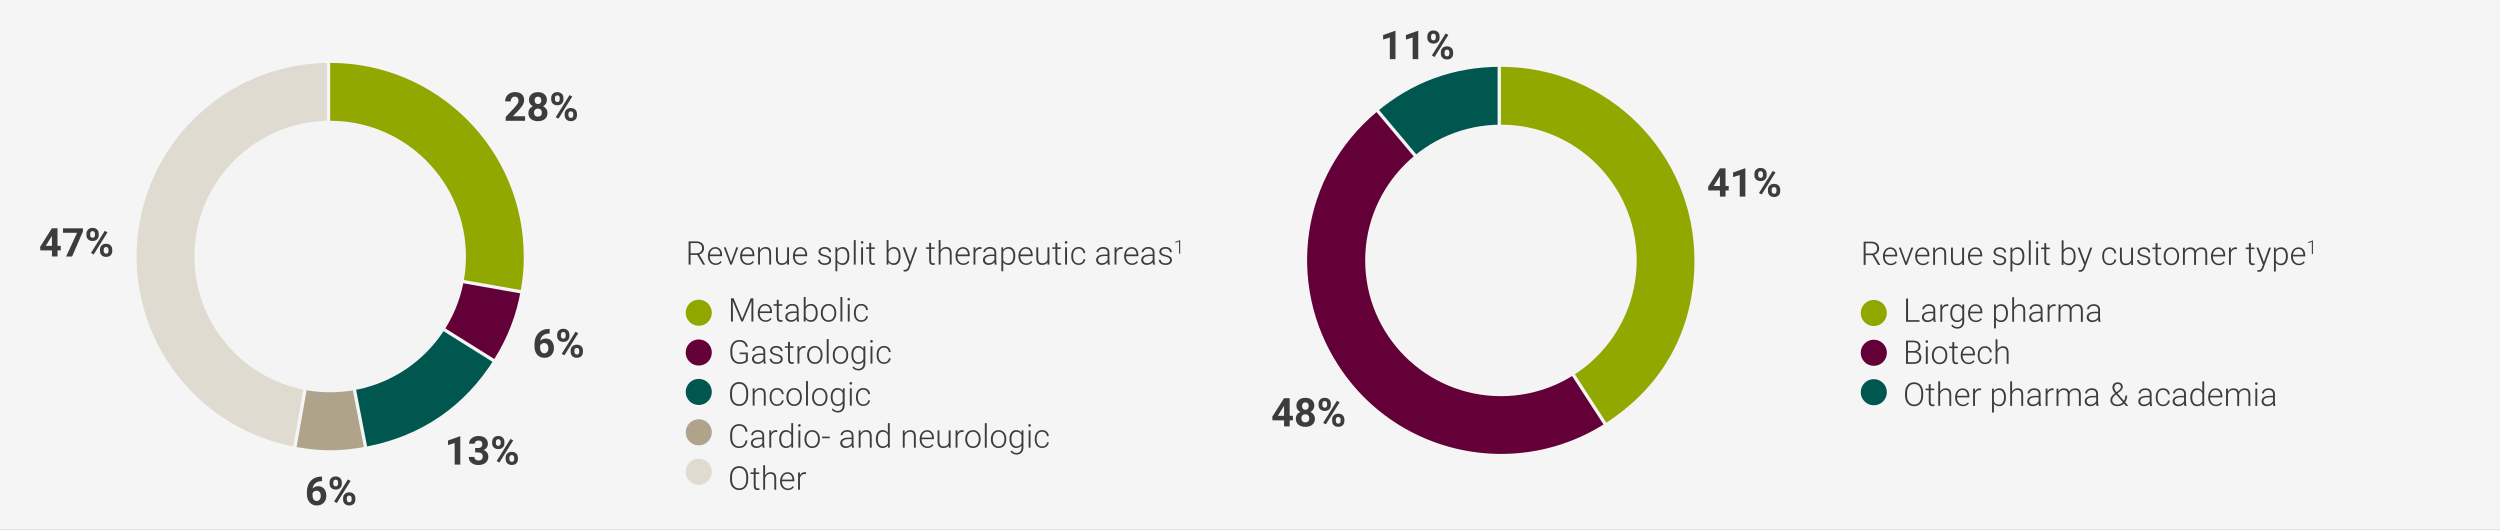 <?xml version="1.0" encoding="utf-8"?>
<!-- Generator: Adobe Illustrator 26.3.1, SVG Export Plug-In . SVG Version: 6.00 Build 0)  -->
<svg version="1.1" xmlns="http://www.w3.org/2000/svg" xmlns:xlink="http://www.w3.org/1999/xlink" x="0px" y="0px"
	 viewBox="0 0 1070 226.77" style="enable-background:new 0 0 1070 226.77;" xml:space="preserve">
<rect x="0" y="0" width="1070" height="226.77" fill="#808080" stroke="none"/>
<style type="text/css">
	.st0{fill:#F5F5F5;}
	.st1{fill:#FFFFFF;stroke:#8AAA00;stroke-miterlimit:10;}
	.st2{fill:#AFA48B;}
	.st3{fill:#91A800;}
	.st4{fill:none;}
	.st5{fill:#806E54;}
	.st6{fill:#FFFFFF;}
	.st7{fill:none;stroke:#FFFFFF;stroke-miterlimit:10;}
	.st8{fill:#FFFFFF;stroke:#FFFFFF;stroke-miterlimit:10;}
	.st9{fill:none;stroke:#8AAA00;stroke-miterlimit:10;}
	.st10{enable-background:new    ;}
	.st11{fill:#3C3C3B;}
	.st12{fill:#90A700;}
	.st13{fill:#630038;}
	.st14{fill:#005750;}
	.st15{fill:#F4F4F4;}
	.st16{fill:#DFDBD1;}
	.st17{fill:#D2DB9B;}
	.st18{display:none;}
	.st19{display:inline;}
	.st20{display:inline;clip-path:url(#SVGID_00000027597214822211300720000006129208003995179432_);}
	.st21{opacity:0.5;clip-path:url(#SVGID_00000102534166349575756670000003343652541633235094_);}
	.st22{clip-path:url(#SVGID_00000158734520628807357970000008068425039353640637_);fill:#F4F4F4;}
	.st23{fill:none;stroke:#FFFFFF;stroke-width:0.5;}
	.st24{fill:#DFDBD1;stroke:#FFFFFF;stroke-width:0.5;}
	.st25{fill:#90A700;stroke:#FFFFFF;}
	.st26{fill:#630038;stroke:#FFFFFF;}
	.st27{fill:none;stroke:#3C3C3B;stroke-width:0.5;}
	.st28{fill:none;stroke:#630038;stroke-width:2;}
</style>
<g id="HG">
	<rect y="-0.02" class="st0" width="1070" height="226.77"/>
</g>
<g id="Grafiken">
	<g>
		<g>
			<g>
				<g>
					<g>
						<path class="st14" d="M588.15,47.89l0.54-0.46c15.46-12.97,33.53-19.55,53.7-19.55h0.71v85.5L588.15,47.89z"/>
						<path class="st0" d="M642.39,28.59v82.84l-53.25-63.46C604.57,35.03,622.26,28.59,642.39,28.59 M643.81,27.17h-1.42
							c-20.35,0-38.57,6.63-54.16,19.71l-1.09,0.91l0.91,1.09l53.25,63.46l2.5,2.98v-3.89V28.59V27.17L643.81,27.17z"/>
					</g>
				</g>
			</g>
			<g>
				<g>
					<g>
						<path class="st13" d="M642.47,194.99c-28.45,0-54.67-14.23-70.15-38.06c-11.18-17.22-15.69-37.77-12.68-57.87
							c3-20.1,13.32-38.44,29.05-51.64l0.54-0.46l53.71,64l45.56,70.14l-0.59,0.39C674.31,190.33,658.6,194.99,642.47,194.99z"/>
						<path class="st0" d="M589.15,47.97l53.25,63.46l45.12,69.48c-13.93,9.05-29.58,13.37-45.04,13.37
							c-27.12,0-53.69-13.3-69.55-37.73C549.99,121.25,556.9,75.03,589.15,47.97 M589.32,45.98l-1.09,0.91
							c-15.86,13.31-26.26,31.8-29.29,52.07c-3.03,20.27,1.51,41,12.79,58.36c15.61,24.03,42.05,38.38,70.74,38.38
							c16.27,0,32.11-4.7,45.81-13.6l1.19-0.77l-0.77-1.19l-45.12-69.48l-0.05-0.07l-0.06-0.07l-53.25-63.46L589.32,45.98
							L589.32,45.98z"/>
					</g>
				</g>
			</g>
			<g>
				<g>
					<g>
						<path class="st3" d="M641.69,111.64V27.88h0.71c46.07,0,83.55,37.48,83.55,83.55c0,29.68-13.16,53.91-38.05,70.07l-0.59,0.39
							L641.69,111.64z"/>
						<path class="st0" d="M642.39,28.59c45.75,0,82.84,37.09,82.84,82.84c0,29.28-13.17,53.53-37.72,69.48l-45.12-69.48V28.59
							 M642.39,27.17h-1.42v1.42v82.84v0.42l0.23,0.35l45.12,69.48l0.77,1.19l1.19-0.77c12.42-8.07,22.03-18.24,28.54-30.25
							c6.52-12.01,9.82-25.6,9.82-40.41C726.65,64.97,688.86,27.17,642.39,27.17L642.39,27.17z"/>
					</g>
				</g>
			</g>
		</g>
		<g>
			<g>
			</g>
			<g>
			</g>
			<g>
			</g>
		</g>
	</g>
	<circle class="st15" cx="642.4" cy="111.46" r="58.1"/>
	<g>
		<path class="st11" d="M551.99,177.97h1.37v1.93h-1.37v2.61h-2.4v-2.61h-4.96l-0.11-1.51l5.04-7.96h2.42V177.97z M546.91,177.97
			h2.67v-4.27l-0.16,0.27L546.91,177.97z"/>
		<path class="st11" d="M562.52,173.65c0,0.59-0.15,1.11-0.44,1.56c-0.29,0.45-0.7,0.82-1.21,1.09c0.59,0.28,1.05,0.67,1.39,1.17
			c0.34,0.5,0.52,1.08,0.52,1.75c0,1.07-0.37,1.92-1.1,2.54c-0.73,0.62-1.72,0.93-2.98,0.93s-2.25-0.31-2.99-0.94
			s-1.1-1.47-1.1-2.54c0-0.67,0.17-1.25,0.51-1.75c0.34-0.5,0.81-0.89,1.39-1.16c-0.51-0.27-0.92-0.63-1.21-1.09
			c-0.29-0.45-0.44-0.97-0.44-1.56c0-1.03,0.34-1.85,1.03-2.46c0.69-0.61,1.62-0.92,2.8-0.92c1.17,0,2.1,0.3,2.79,0.91
			C562.17,171.79,562.52,172.61,562.52,173.65z M560.37,179.04c0-0.53-0.15-0.95-0.46-1.26s-0.71-0.47-1.23-0.47
			c-0.51,0-0.92,0.16-1.22,0.47c-0.3,0.31-0.46,0.73-0.46,1.27c0,0.51,0.15,0.93,0.45,1.25s0.71,0.47,1.25,0.47
			c0.52,0,0.93-0.15,1.22-0.46C560.22,179.99,560.37,179.57,560.37,179.04z M560.12,173.77c0-0.47-0.12-0.85-0.37-1.13
			c-0.25-0.28-0.6-0.43-1.05-0.43c-0.45,0-0.8,0.14-1.05,0.42c-0.25,0.28-0.37,0.66-0.37,1.15c0,0.48,0.12,0.87,0.37,1.16
			c0.25,0.29,0.6,0.44,1.05,0.44s0.8-0.15,1.05-0.44C560,174.64,560.12,174.25,560.12,173.77z"/>
		<path class="st11" d="M564.36,172.76c0-0.74,0.24-1.34,0.72-1.81c0.48-0.46,1.11-0.69,1.89-0.69c0.79,0,1.43,0.23,1.91,0.69
			c0.48,0.46,0.72,1.07,0.72,1.85v0.6c0,0.75-0.24,1.35-0.72,1.8c-0.48,0.45-1.11,0.68-1.89,0.68c-0.79,0-1.42-0.23-1.91-0.68
			c-0.48-0.46-0.73-1.07-0.73-1.85V172.76z M565.96,173.4c0,0.33,0.09,0.6,0.29,0.8c0.19,0.2,0.44,0.3,0.75,0.3
			c0.31,0,0.56-0.1,0.74-0.31s0.27-0.48,0.27-0.82v-0.61c0-0.33-0.09-0.6-0.27-0.81s-0.43-0.31-0.76-0.31c-0.3,0-0.55,0.1-0.74,0.3
			c-0.19,0.2-0.28,0.48-0.28,0.84V173.4z M567.47,181.62l-1.17-0.63l5.9-9.45l1.17,0.63L567.47,181.62z M570.14,179.56
			c0-0.75,0.24-1.35,0.73-1.81c0.49-0.46,1.12-0.69,1.89-0.69c0.79,0,1.42,0.23,1.91,0.68c0.48,0.45,0.73,1.07,0.73,1.86v0.6
			c0,0.74-0.24,1.34-0.71,1.8c-0.48,0.46-1.11,0.68-1.9,0.68c-0.8,0-1.44-0.23-1.92-0.69c-0.48-0.46-0.72-1.07-0.72-1.83V179.56z
			 M571.73,180.21c0,0.3,0.1,0.56,0.3,0.78s0.45,0.32,0.75,0.32c0.68,0,1.01-0.37,1.01-1.12v-0.63c0-0.33-0.09-0.6-0.28-0.8
			c-0.19-0.2-0.44-0.3-0.75-0.3s-0.56,0.1-0.75,0.3c-0.19,0.2-0.28,0.48-0.28,0.83V180.21z"/>
	</g>
	<g>
		<path class="st11" d="M597.25,25.3h-2.4v-9.25l-2.86,0.89v-1.95L597,13.2h0.26V25.3z"/>
		<path class="st11" d="M607.01,25.3h-2.4v-9.25l-2.86,0.89v-1.95l5-1.79h0.26V25.3z"/>
		<path class="st11" d="M610.9,15.54c0-0.74,0.24-1.34,0.72-1.81c0.48-0.46,1.11-0.69,1.89-0.69c0.79,0,1.43,0.23,1.91,0.69
			c0.48,0.46,0.72,1.07,0.72,1.85v0.6c0,0.75-0.24,1.35-0.72,1.8c-0.48,0.45-1.11,0.68-1.89,0.68c-0.79,0-1.42-0.23-1.91-0.68
			c-0.48-0.46-0.73-1.07-0.73-1.85V15.54z M612.49,16.18c0,0.33,0.09,0.6,0.29,0.8c0.19,0.2,0.44,0.3,0.75,0.3
			c0.31,0,0.56-0.1,0.74-0.31s0.27-0.48,0.27-0.82v-0.61c0-0.33-0.09-0.6-0.27-0.81s-0.43-0.31-0.76-0.31c-0.3,0-0.55,0.1-0.74,0.3
			c-0.19,0.2-0.28,0.48-0.28,0.84V16.18z M614,24.4l-1.17-0.63l5.9-9.45l1.17,0.63L614,24.4z M616.68,22.34
			c0-0.75,0.24-1.35,0.73-1.81c0.49-0.46,1.12-0.69,1.89-0.69c0.79,0,1.42,0.23,1.91,0.68c0.48,0.45,0.73,1.07,0.73,1.86v0.6
			c0,0.74-0.24,1.34-0.71,1.8c-0.48,0.46-1.11,0.68-1.9,0.68c-0.8,0-1.44-0.23-1.92-0.69c-0.48-0.46-0.72-1.07-0.72-1.83V22.34z
			 M618.27,22.99c0,0.3,0.1,0.56,0.3,0.78s0.45,0.32,0.75,0.32c0.68,0,1.01-0.37,1.01-1.12v-0.63c0-0.33-0.09-0.6-0.28-0.8
			c-0.19-0.2-0.44-0.3-0.75-0.3s-0.56,0.1-0.75,0.3c-0.19,0.2-0.28,0.48-0.28,0.83V22.99z"/>
	</g>
	<g>
		<path class="st11" d="M738.53,79.6h1.37v1.93h-1.37v2.62h-2.4v-2.62h-4.96l-0.11-1.51l5.04-7.96h2.42V79.6z M733.45,79.6h2.67
			v-4.27l-0.16,0.27L733.45,79.6z"/>
		<path class="st11" d="M747.01,84.15h-2.4V74.9l-2.86,0.89v-1.95l5.01-1.79h0.26V84.15z"/>
		<path class="st11" d="M750.9,74.38c0-0.74,0.24-1.34,0.72-1.81s1.11-0.69,1.89-0.69c0.79,0,1.43,0.23,1.91,0.69
			c0.48,0.46,0.72,1.07,0.72,1.85v0.6c0,0.75-0.24,1.35-0.72,1.8c-0.48,0.45-1.11,0.68-1.89,0.68c-0.79,0-1.42-0.23-1.91-0.68
			c-0.48-0.46-0.73-1.07-0.73-1.85V74.38z M752.5,75.02c0,0.33,0.09,0.6,0.29,0.8c0.19,0.2,0.44,0.3,0.75,0.3
			c0.31,0,0.56-0.1,0.74-0.31c0.18-0.2,0.27-0.48,0.27-0.82v-0.61c0-0.33-0.09-0.6-0.27-0.81c-0.18-0.2-0.43-0.31-0.76-0.31
			c-0.3,0-0.55,0.1-0.74,0.3c-0.19,0.2-0.28,0.48-0.28,0.84V75.02z M754.01,83.24l-1.17-0.63l5.9-9.45l1.17,0.63L754.01,83.24z
			 M756.68,81.18c0-0.75,0.24-1.35,0.73-1.8c0.49-0.46,1.12-0.69,1.89-0.69c0.79,0,1.42,0.23,1.9,0.68
			c0.48,0.45,0.73,1.07,0.73,1.86v0.6c0,0.74-0.24,1.34-0.71,1.8c-0.48,0.46-1.11,0.68-1.9,0.68c-0.8,0-1.44-0.23-1.92-0.69
			c-0.48-0.46-0.72-1.07-0.72-1.83V81.18z M758.27,81.83c0,0.3,0.1,0.56,0.3,0.78s0.45,0.32,0.75,0.32c0.67,0,1.01-0.37,1.01-1.12
			v-0.63c0-0.33-0.09-0.6-0.28-0.8c-0.19-0.2-0.44-0.3-0.75-0.3c-0.31,0-0.56,0.1-0.75,0.3c-0.19,0.2-0.28,0.48-0.28,0.83V81.83z"/>
	</g>
	<g>
		<g>
			<g>
				<g>
					<g>
						<path class="st16" d="M126.81,192.04c-21.98-3.88-41.13-16.08-53.93-34.36s-17.72-40.45-13.84-62.43
							c7.05-40.01,41.66-69.04,82.28-69.04h0.71v83.61l-14.52,82.34L126.81,192.04z"/>
						<path class="st0" d="M141.32,26.92v82.84l-14.39,81.58c-45.06-7.94-75.14-50.91-67.2-95.97
							C66.72,55.73,101.05,26.92,141.32,26.92 M142.73,25.5h-1.42c-40.97,0-75.87,29.28-82.98,69.63
							c-3.91,22.16,1.05,44.52,13.96,62.96c12.91,18.44,32.23,30.74,54.39,34.65l1.4,0.25l0.25-1.4l14.39-81.58l0.02-0.12v-0.12
							V26.92V25.5L142.73,25.5z"/>
					</g>
				</g>
			</g>
			<g>
				<g>
					<g>
						<path class="st2" d="M141.42,193.43c-4.62,0-9.27-0.44-14.62-1.38l-0.7-0.12l15.17-86.05l16.67,85.77l-0.7,0.14
							C151.47,192.9,146.44,193.43,141.42,193.43z"/>
						<path class="st0" d="M141.32,109.76l15.81,81.32c-5.62,1.09-10.64,1.64-15.7,1.64c-4.65,0-9.32-0.46-14.49-1.37L141.32,109.76
							 M141.25,101.98l-1.33,7.53l-14.39,81.58l-0.25,1.4l1.4,0.25c5.39,0.95,10.07,1.39,14.74,1.39c5.06,0,10.14-0.53,15.97-1.66
							l1.39-0.27l-0.27-1.39l-15.81-81.32L141.25,101.98L141.25,101.98z"/>
					</g>
				</g>
			</g>
			<g>
				<g>
					<g>
						<path class="st14" d="M140.31,108.3l72.24,45.14l-0.38,0.6c-12.77,20.44-31.25,33.14-54.91,37.74l-0.7,0.14L140.31,108.3z"/>
						<path class="st0" d="M141.32,109.76l70.25,43.9c-12.61,20.18-31.09,32.88-54.45,37.42L141.32,109.76 M139.3,106.83l0.62,3.2
							l15.81,81.32l0.27,1.39l1.39-0.27c23.86-4.64,42.5-17.44,55.38-38.06l0.75-1.2l-1.2-0.75l-70.25-43.9L139.3,106.83
							L139.3,106.83z"/>
					</g>
				</g>
			</g>
			<g>
				<g>
					<g>
						<path class="st13" d="M137.85,108.43l85.87,15.14l-0.12,0.7c-1.92,10.91-5.55,20.37-11.43,29.77l-0.38,0.6L137.85,108.43z"/>
						<path class="st0" d="M141.32,109.76l81.58,14.39c-1.91,10.81-5.51,20.2-11.33,29.51L141.32,109.76 M134.38,107.1l6.18,3.86
							l70.25,43.9l1.2,0.75l0.75-1.2c5.92-9.48,9.58-19.02,11.52-30.02l0.25-1.4l-1.4-0.25l-81.58-14.39L134.38,107.1L134.38,107.1z
							"/>
					</g>
				</g>
			</g>
			<g>
				<g>
					<g>
						<path class="st3" d="M140.61,110.36V26.21h0.71c46.07,0,83.55,37.48,83.55,83.55c0,5.54-0.31,9.06-1.27,14.51l-0.12,0.7
							L140.61,110.36z"/>
						<path class="st0" d="M141.32,26.92c45.75,0,82.84,37.09,82.84,82.84c0,5.49-0.31,8.98-1.26,14.39l-81.58-14.39V26.92
							 M141.32,25.5h-1.42v1.42v82.84v1.19l1.17,0.21l81.58,14.39l1.4,0.25l0.25-1.4c0.97-5.5,1.28-9.05,1.28-14.63
							C225.57,63.3,187.78,25.5,141.32,25.5L141.32,25.5z"/>
					</g>
				</g>
			</g>
		</g>
		<g>
			<g>
			</g>
			<g>
			</g>
			<g>
			</g>
			<g>
			</g>
			<g>
			</g>
		</g>
	</g>
	<circle class="st15" cx="141.32" cy="109.79" r="58.1"/>
	<g>
		<path class="st11" d="M137.84,203.97v1.98h-0.23c-1.08,0.02-1.96,0.3-2.62,0.85c-0.66,0.55-1.06,1.31-1.19,2.28
			c0.64-0.65,1.45-0.98,2.43-0.98c1.05,0,1.89,0.38,2.51,1.13c0.62,0.75,0.93,1.74,0.93,2.97c0,0.79-0.17,1.5-0.51,2.13
			c-0.34,0.64-0.82,1.13-1.44,1.49c-0.62,0.35-1.33,0.53-2.11,0.53c-1.27,0-2.3-0.44-3.08-1.33c-0.78-0.89-1.17-2.07-1.17-3.54
			v-0.86c0-1.31,0.25-2.47,0.74-3.47c0.5-1,1.21-1.78,2.13-2.33c0.93-0.55,2-0.83,3.22-0.83H137.84z M135.5,210.03
			c-0.39,0-0.74,0.1-1.05,0.3c-0.32,0.2-0.55,0.47-0.7,0.8v0.73c0,0.8,0.16,1.43,0.47,1.88s0.76,0.68,1.33,0.68
			c0.51,0,0.93-0.2,1.25-0.61c0.32-0.41,0.48-0.93,0.48-1.58c0-0.66-0.16-1.19-0.48-1.59C136.48,210.23,136.05,210.03,135.5,210.03z
			"/>
		<path class="st11" d="M141.06,206.42c0-0.74,0.24-1.34,0.72-1.81c0.48-0.46,1.11-0.69,1.89-0.69c0.79,0,1.43,0.23,1.91,0.69
			c0.48,0.46,0.72,1.07,0.72,1.85v0.6c0,0.75-0.24,1.35-0.72,1.8s-1.11,0.68-1.89,0.68c-0.79,0-1.42-0.23-1.91-0.68
			c-0.48-0.46-0.73-1.07-0.73-1.85V206.42z M142.65,207.06c0,0.33,0.09,0.6,0.29,0.8c0.19,0.2,0.44,0.3,0.75,0.3
			c0.31,0,0.56-0.1,0.74-0.31s0.27-0.48,0.27-0.82v-0.61c0-0.33-0.09-0.6-0.27-0.81s-0.43-0.31-0.76-0.31c-0.3,0-0.55,0.1-0.74,0.3
			c-0.19,0.2-0.28,0.48-0.28,0.84V207.06z M144.16,215.28l-1.17-0.63l5.9-9.45l1.17,0.63L144.16,215.28z M146.84,213.22
			c0-0.75,0.24-1.35,0.73-1.81c0.49-0.46,1.12-0.69,1.89-0.69c0.79,0,1.42,0.23,1.9,0.68c0.48,0.45,0.73,1.07,0.73,1.86v0.6
			c0,0.74-0.24,1.34-0.71,1.8c-0.48,0.46-1.11,0.68-1.9,0.68c-0.8,0-1.44-0.23-1.92-0.69s-0.72-1.07-0.72-1.83V213.22z
			 M148.43,213.87c0,0.3,0.1,0.56,0.3,0.78s0.45,0.32,0.75,0.32c0.67,0,1.01-0.37,1.01-1.12v-0.63c0-0.33-0.09-0.6-0.28-0.8
			c-0.19-0.2-0.44-0.3-0.75-0.3c-0.31,0-0.56,0.1-0.75,0.3c-0.19,0.2-0.28,0.48-0.28,0.83V213.87z"/>
	</g>
	<g>
		<path class="st11" d="M224.72,51.69h-8.28v-1.64l3.91-4.17c0.54-0.59,0.93-1.1,1.19-1.54c0.26-0.44,0.39-0.85,0.39-1.25
			c0-0.54-0.14-0.96-0.41-1.27c-0.27-0.31-0.66-0.46-1.16-0.46c-0.54,0-0.97,0.19-1.28,0.56c-0.31,0.37-0.47,0.86-0.47,1.47h-2.41
			c0-0.74,0.18-1.41,0.53-2.02s0.85-1.09,1.49-1.43c0.64-0.35,1.37-0.52,2.18-0.52c1.25,0,2.21,0.3,2.9,0.9
			c0.69,0.6,1.03,1.44,1.03,2.53c0,0.6-0.15,1.21-0.46,1.83c-0.31,0.62-0.84,1.34-1.59,2.17l-2.75,2.9h5.2V51.69z"/>
		<path class="st11" d="M234.07,42.82c0,0.59-0.15,1.11-0.44,1.56c-0.29,0.45-0.7,0.82-1.21,1.09c0.59,0.28,1.05,0.67,1.39,1.17
			c0.34,0.5,0.51,1.08,0.51,1.75c0,1.07-0.37,1.92-1.1,2.54c-0.73,0.62-1.72,0.93-2.98,0.93c-1.26,0-2.25-0.31-2.99-0.94
			c-0.74-0.63-1.1-1.47-1.1-2.54c0-0.67,0.17-1.25,0.51-1.75c0.34-0.5,0.81-0.89,1.39-1.16c-0.51-0.27-0.92-0.63-1.21-1.09
			c-0.29-0.45-0.44-0.97-0.44-1.56c0-1.03,0.34-1.85,1.03-2.46c0.69-0.61,1.62-0.92,2.8-0.92c1.17,0,2.1,0.3,2.79,0.91
			C233.73,40.95,234.07,41.78,234.07,42.82z M231.92,48.2c0-0.53-0.15-0.95-0.46-1.26c-0.3-0.32-0.71-0.47-1.23-0.47
			c-0.51,0-0.92,0.16-1.22,0.47c-0.3,0.31-0.46,0.73-0.46,1.27c0,0.51,0.15,0.93,0.45,1.25s0.71,0.47,1.25,0.47
			c0.52,0,0.93-0.15,1.22-0.46C231.77,49.16,231.92,48.74,231.92,48.2z M231.67,42.93c0-0.47-0.12-0.85-0.37-1.13
			c-0.25-0.28-0.6-0.43-1.05-0.43c-0.45,0-0.8,0.14-1.05,0.42s-0.37,0.66-0.37,1.15c0,0.48,0.12,0.87,0.37,1.16s0.6,0.44,1.05,0.44
			c0.45,0,0.8-0.15,1.05-0.44S231.67,43.42,231.67,42.93z"/>
		<path class="st11" d="M235.91,41.93c0-0.74,0.24-1.34,0.72-1.81c0.48-0.46,1.11-0.69,1.89-0.69c0.79,0,1.43,0.23,1.91,0.69
			c0.48,0.46,0.72,1.07,0.72,1.85v0.6c0,0.75-0.24,1.35-0.72,1.8s-1.11,0.68-1.89,0.68c-0.79,0-1.42-0.23-1.91-0.68
			c-0.48-0.46-0.73-1.07-0.73-1.85V41.93z M237.51,42.57c0,0.33,0.09,0.6,0.29,0.8c0.19,0.2,0.44,0.3,0.75,0.3
			c0.31,0,0.56-0.1,0.74-0.31s0.27-0.48,0.27-0.82v-0.61c0-0.33-0.09-0.6-0.27-0.81s-0.43-0.31-0.76-0.31c-0.3,0-0.55,0.1-0.74,0.3
			c-0.19,0.2-0.28,0.48-0.28,0.84V42.57z M239.02,50.79l-1.17-0.63l5.9-9.45l1.17,0.63L239.02,50.79z M241.69,48.73
			c0-0.75,0.24-1.35,0.73-1.81c0.49-0.46,1.12-0.69,1.89-0.69c0.79,0,1.42,0.23,1.9,0.68c0.48,0.45,0.73,1.07,0.73,1.86v0.6
			c0,0.74-0.24,1.34-0.71,1.8c-0.48,0.46-1.11,0.68-1.9,0.68c-0.8,0-1.44-0.23-1.92-0.69s-0.72-1.07-0.72-1.83V48.73z M243.29,49.38
			c0,0.3,0.1,0.56,0.3,0.78s0.45,0.32,0.75,0.32c0.67,0,1.01-0.37,1.01-1.12v-0.63c0-0.33-0.09-0.6-0.28-0.8
			c-0.19-0.2-0.44-0.3-0.75-0.3c-0.31,0-0.56,0.1-0.75,0.3c-0.19,0.2-0.28,0.48-0.28,0.83V49.38z"/>
	</g>
	<g>
		<path class="st11" d="M197,198.85h-2.4v-9.25l-2.86,0.89v-1.95l5-1.79H197V198.85z"/>
		<path class="st11" d="M203.36,191.75h1.28c0.61,0,1.06-0.15,1.35-0.46c0.29-0.3,0.44-0.71,0.44-1.21c0-0.49-0.14-0.87-0.44-1.14
			c-0.29-0.27-0.69-0.41-1.2-0.41c-0.46,0-0.84,0.13-1.15,0.38c-0.31,0.25-0.46,0.58-0.46,0.98h-2.4c0-0.63,0.17-1.2,0.51-1.7
			c0.34-0.5,0.82-0.89,1.43-1.17c0.61-0.28,1.29-0.42,2.02-0.42c1.28,0,2.28,0.31,3,0.92c0.73,0.61,1.09,1.45,1.09,2.53
			c0,0.55-0.17,1.06-0.51,1.53c-0.34,0.46-0.78,0.82-1.33,1.07c0.68,0.24,1.19,0.61,1.52,1.1s0.5,1.06,0.5,1.73
			c0,1.07-0.39,1.93-1.17,2.58c-0.78,0.65-1.82,0.97-3.11,0.97c-1.21,0-2.19-0.32-2.96-0.95s-1.15-1.48-1.15-2.52h2.4
			c0,0.45,0.17,0.82,0.51,1.11c0.34,0.29,0.76,0.43,1.26,0.43c0.57,0,1.02-0.15,1.34-0.45c0.32-0.3,0.49-0.7,0.49-1.2
			c0-1.21-0.66-1.81-1.99-1.81h-1.27V191.75z"/>
		<path class="st11" d="M210.64,189.09c0-0.74,0.24-1.34,0.72-1.81c0.48-0.46,1.11-0.69,1.89-0.69c0.79,0,1.43,0.23,1.91,0.69
			c0.48,0.46,0.72,1.07,0.72,1.85v0.6c0,0.75-0.24,1.35-0.72,1.8s-1.11,0.68-1.89,0.68c-0.79,0-1.42-0.23-1.91-0.68
			c-0.48-0.46-0.73-1.07-0.73-1.85V189.09z M212.24,189.73c0,0.33,0.09,0.6,0.29,0.8c0.19,0.2,0.44,0.3,0.75,0.3
			c0.31,0,0.56-0.1,0.74-0.31s0.27-0.48,0.27-0.82v-0.61c0-0.33-0.09-0.6-0.27-0.81s-0.43-0.31-0.76-0.31c-0.3,0-0.55,0.1-0.74,0.3
			c-0.19,0.2-0.28,0.48-0.28,0.84V189.73z M213.75,197.95l-1.17-0.63l5.9-9.45l1.17,0.63L213.75,197.95z M216.42,195.89
			c0-0.75,0.24-1.35,0.73-1.81c0.49-0.46,1.12-0.69,1.89-0.69c0.79,0,1.42,0.23,1.9,0.68c0.48,0.45,0.73,1.07,0.73,1.86v0.6
			c0,0.74-0.24,1.34-0.71,1.8c-0.48,0.46-1.11,0.68-1.9,0.68c-0.8,0-1.44-0.23-1.92-0.69s-0.72-1.07-0.72-1.83V195.89z
			 M218.01,196.54c0,0.3,0.1,0.56,0.3,0.78s0.45,0.32,0.75,0.32c0.67,0,1.01-0.37,1.01-1.12v-0.63c0-0.33-0.09-0.6-0.28-0.8
			c-0.19-0.2-0.44-0.3-0.75-0.3c-0.31,0-0.56,0.1-0.75,0.3c-0.19,0.2-0.28,0.48-0.28,0.83V196.54z"/>
	</g>
	<g>
		<path class="st11" d="M235.26,140.77v1.98h-0.23c-1.08,0.02-1.96,0.3-2.62,0.85c-0.66,0.55-1.06,1.31-1.19,2.28
			c0.64-0.65,1.45-0.98,2.43-0.98c1.05,0,1.89,0.38,2.51,1.13s0.93,1.74,0.93,2.97c0,0.79-0.17,1.5-0.51,2.13
			c-0.34,0.64-0.82,1.13-1.45,1.49s-1.33,0.53-2.11,0.53c-1.27,0-2.3-0.44-3.08-1.33c-0.78-0.89-1.18-2.07-1.18-3.54v-0.86
			c0-1.31,0.25-2.47,0.74-3.47c0.49-1,1.21-1.78,2.13-2.33c0.93-0.55,2-0.83,3.22-0.83H235.26z M232.92,146.82
			c-0.39,0-0.74,0.1-1.05,0.3c-0.32,0.2-0.55,0.47-0.7,0.8v0.73c0,0.8,0.16,1.43,0.47,1.88s0.76,0.68,1.33,0.68
			c0.51,0,0.93-0.2,1.25-0.61c0.32-0.41,0.48-0.93,0.48-1.58c0-0.66-0.16-1.19-0.48-1.59C233.89,147.03,233.46,146.82,232.92,146.82
			z"/>
		<path class="st11" d="M238.47,143.21c0-0.74,0.24-1.34,0.72-1.81c0.48-0.46,1.11-0.69,1.89-0.69c0.79,0,1.43,0.23,1.91,0.69
			c0.48,0.46,0.72,1.07,0.72,1.85v0.6c0,0.75-0.24,1.35-0.72,1.8s-1.11,0.68-1.89,0.68c-0.79,0-1.42-0.23-1.91-0.68
			c-0.48-0.46-0.73-1.07-0.73-1.85V143.21z M240.07,143.85c0,0.33,0.09,0.6,0.29,0.8c0.19,0.2,0.44,0.3,0.75,0.3s0.56-0.1,0.74-0.31
			c0.18-0.2,0.27-0.48,0.27-0.82v-0.61c0-0.33-0.09-0.6-0.27-0.81c-0.18-0.2-0.43-0.31-0.75-0.31c-0.3,0-0.55,0.1-0.74,0.3
			c-0.19,0.2-0.28,0.48-0.28,0.84V143.85z M241.58,152.07l-1.17-0.63l5.9-9.45l1.17,0.63L241.58,152.07z M244.25,150.01
			c0-0.75,0.24-1.35,0.73-1.81c0.49-0.46,1.12-0.69,1.89-0.69c0.79,0,1.42,0.23,1.9,0.68c0.48,0.45,0.73,1.07,0.73,1.86v0.6
			c0,0.74-0.24,1.34-0.71,1.8c-0.48,0.46-1.11,0.68-1.9,0.68c-0.8,0-1.44-0.23-1.92-0.69s-0.72-1.07-0.72-1.83V150.01z
			 M245.84,150.66c0,0.3,0.1,0.56,0.3,0.78s0.45,0.32,0.75,0.32c0.68,0,1.01-0.37,1.01-1.12v-0.63c0-0.33-0.09-0.6-0.28-0.8
			c-0.19-0.2-0.44-0.3-0.75-0.3c-0.31,0-0.56,0.1-0.75,0.3c-0.19,0.2-0.28,0.48-0.28,0.83V150.66z"/>
	</g>
	<g>
		<path class="st11" d="M24.63,105.24H26v1.93h-1.37v2.61h-2.4v-2.61h-4.96l-0.11-1.51l5.04-7.96h2.42V105.24z M19.56,105.24h2.67
			v-4.27l-0.16,0.27L19.56,105.24z"/>
		<path class="st11" d="M35.51,99.05l-4.67,10.75H28.3l4.68-10.15h-6.01v-1.93h8.53V99.05z"/>
		<path class="st11" d="M37.01,100.03c0-0.74,0.24-1.34,0.72-1.81c0.48-0.46,1.11-0.69,1.89-0.69c0.79,0,1.43,0.23,1.91,0.69
			c0.48,0.46,0.72,1.07,0.72,1.85v0.6c0,0.75-0.24,1.35-0.72,1.8s-1.11,0.68-1.89,0.68c-0.79,0-1.42-0.23-1.91-0.68
			c-0.48-0.46-0.73-1.07-0.73-1.85V100.03z M38.6,100.67c0,0.33,0.09,0.6,0.29,0.8c0.19,0.2,0.44,0.3,0.75,0.3
			c0.31,0,0.56-0.1,0.74-0.31s0.27-0.48,0.27-0.82v-0.61c0-0.33-0.09-0.6-0.27-0.81s-0.43-0.31-0.76-0.31c-0.3,0-0.55,0.1-0.74,0.3
			c-0.19,0.2-0.28,0.48-0.28,0.84V100.67z M40.11,108.89l-1.17-0.63l5.9-9.45l1.17,0.63L40.11,108.89z M42.79,106.83
			c0-0.75,0.24-1.35,0.73-1.81c0.49-0.46,1.12-0.69,1.89-0.69c0.79,0,1.42,0.23,1.9,0.68c0.48,0.45,0.73,1.07,0.73,1.86v0.6
			c0,0.74-0.24,1.34-0.71,1.8c-0.48,0.46-1.11,0.68-1.9,0.68c-0.8,0-1.44-0.23-1.92-0.69s-0.72-1.07-0.72-1.83V106.83z
			 M44.38,107.48c0,0.3,0.1,0.56,0.3,0.78s0.45,0.32,0.75,0.32c0.67,0,1.01-0.37,1.01-1.12v-0.63c0-0.33-0.09-0.6-0.28-0.8
			c-0.19-0.2-0.44-0.3-0.75-0.3c-0.31,0-0.56,0.1-0.75,0.3c-0.19,0.2-0.28,0.48-0.28,0.83V107.48z"/>
	</g>
	<g>
		<g class="st10">
			<path class="st11" d="M313.97,127.66l3.67,8.78l3.68-8.78h1.12v9.95h-0.84v-4.33l0.07-4.44l-3.71,8.78h-0.65l-3.69-8.74
				l0.07,4.38v4.36h-0.84v-9.95H313.97z"/>
			<path class="st11" d="M327.65,137.75c-0.63,0-1.2-0.16-1.71-0.46c-0.51-0.31-0.9-0.74-1.19-1.29c-0.28-0.55-0.42-1.17-0.42-1.86
				v-0.29c0-0.71,0.14-1.35,0.41-1.92c0.28-0.57,0.66-1.02,1.15-1.34c0.49-0.33,1.03-0.49,1.6-0.49c0.9,0,1.61,0.31,2.14,0.92
				c0.53,0.61,0.79,1.45,0.79,2.51v0.46h-5.28v0.16c0,0.84,0.24,1.54,0.72,2.1c0.48,0.56,1.09,0.84,1.81,0.84
				c0.44,0,0.82-0.08,1.16-0.24s0.64-0.42,0.91-0.77l0.51,0.39C329.66,137.31,328.79,137.75,327.65,137.75z M327.5,130.78
				c-0.62,0-1.13,0.23-1.55,0.68c-0.42,0.45-0.68,1.06-0.77,1.82h4.44v-0.09c-0.02-0.71-0.23-1.29-0.61-1.74
				S328.12,130.78,327.5,130.78z"/>
			<path class="st11" d="M333.29,128.32v1.89h1.53v0.67h-1.53v4.93c0,0.41,0.07,0.72,0.22,0.92c0.15,0.2,0.4,0.3,0.74,0.3
				c0.14,0,0.36-0.02,0.66-0.07l0.03,0.66c-0.21,0.08-0.51,0.12-0.88,0.12c-0.56,0-0.97-0.16-1.22-0.49
				c-0.25-0.33-0.38-0.81-0.38-1.44v-4.94h-1.36v-0.67h1.36v-1.89H333.29z"/>
			<path class="st11" d="M341.18,137.61c-0.08-0.23-0.13-0.58-0.16-1.03c-0.29,0.37-0.65,0.66-1.1,0.86c-0.44,0.2-0.92,0.3-1.41,0.3
				c-0.71,0-1.29-0.2-1.73-0.59c-0.44-0.4-0.66-0.9-0.66-1.5c0-0.72,0.3-1.29,0.9-1.71c0.6-0.42,1.43-0.63,2.5-0.63h1.48v-0.84
				c0-0.53-0.16-0.94-0.49-1.25c-0.33-0.3-0.8-0.45-1.43-0.45c-0.57,0-1.04,0.15-1.42,0.44c-0.37,0.29-0.56,0.64-0.56,1.05
				l-0.82-0.01c0-0.59,0.27-1.1,0.82-1.53c0.55-0.43,1.22-0.65,2.02-0.65c0.83,0,1.48,0.21,1.95,0.62c0.48,0.41,0.72,0.99,0.73,1.73
				v3.5c0,0.72,0.08,1.25,0.23,1.61v0.08H341.18z M338.61,137.03c0.55,0,1.04-0.13,1.47-0.4s0.74-0.62,0.94-1.06v-1.63h-1.46
				c-0.82,0.01-1.45,0.16-1.91,0.45c-0.46,0.29-0.69,0.69-0.69,1.19c0,0.42,0.15,0.76,0.46,1.03S338.12,137.03,338.61,137.03z"/>
			<path class="st11" d="M349.97,133.99c0,1.15-0.25,2.07-0.77,2.74c-0.51,0.68-1.2,1.02-2.06,1.02c-1.03,0-1.81-0.38-2.34-1.15
				l-0.03,1.01h-0.77v-10.5h0.81v4.18c0.52-0.81,1.29-1.21,2.31-1.21c0.88,0,1.57,0.33,2.08,1c0.51,0.67,0.76,1.6,0.76,2.79V133.99z
				 M349.15,133.85c0-0.98-0.19-1.73-0.57-2.26c-0.38-0.53-0.91-0.8-1.6-0.8c-0.52,0-0.97,0.13-1.33,0.39
				c-0.36,0.26-0.64,0.63-0.83,1.13v3.34c0.41,0.93,1.13,1.39,2.17,1.39c0.67,0,1.2-0.27,1.58-0.8
				C348.96,135.71,349.15,134.91,349.15,133.85z"/>
			<path class="st11" d="M351.32,133.81c0-0.71,0.14-1.35,0.41-1.92c0.28-0.57,0.67-1.01,1.17-1.33c0.5-0.32,1.07-0.47,1.71-0.47
				c0.98,0,1.78,0.35,2.39,1.04c0.61,0.69,0.92,1.61,0.92,2.75v0.17c0,0.72-0.14,1.36-0.41,1.93c-0.28,0.57-0.66,1.01-1.17,1.32
				c-0.5,0.31-1.07,0.46-1.72,0.46c-0.98,0-1.78-0.35-2.39-1.04c-0.61-0.69-0.92-1.61-0.92-2.75V133.81z M352.14,134.03
				c0,0.88,0.23,1.61,0.69,2.18c0.46,0.57,1.06,0.85,1.8,0.85c0.74,0,1.34-0.28,1.79-0.85c0.46-0.57,0.69-1.32,0.69-2.25v-0.16
				c0-0.57-0.1-1.08-0.31-1.55c-0.21-0.47-0.5-0.83-0.88-1.09c-0.38-0.26-0.81-0.39-1.3-0.39c-0.73,0-1.32,0.29-1.78,0.86
				c-0.46,0.57-0.69,1.32-0.69,2.25V134.03z"/>
			<path class="st11" d="M360.53,137.61h-0.82v-10.5h0.82V137.61z"/>
			<path class="st11" d="M362.7,128.08c0-0.15,0.05-0.28,0.15-0.39c0.1-0.11,0.24-0.16,0.41-0.16c0.17,0,0.31,0.05,0.41,0.16
				c0.1,0.11,0.15,0.24,0.15,0.39c0,0.15-0.05,0.28-0.15,0.39s-0.24,0.16-0.41,0.16c-0.17,0-0.31-0.05-0.41-0.16
				C362.75,128.36,362.7,128.23,362.7,128.08z M363.67,137.61h-0.82v-7.4h0.82V137.61z"/>
			<path class="st11" d="M368.62,137.06c0.57,0,1.05-0.16,1.43-0.48c0.38-0.32,0.59-0.74,0.62-1.25h0.79
				c-0.02,0.45-0.16,0.86-0.42,1.23c-0.26,0.37-0.6,0.66-1.04,0.87s-0.89,0.31-1.38,0.31c-0.97,0-1.74-0.34-2.31-1.01
				s-0.85-1.58-0.85-2.72v-0.25c0-0.73,0.13-1.37,0.38-1.93c0.26-0.56,0.62-0.99,1.1-1.3c0.48-0.31,1.03-0.46,1.67-0.46
				c0.81,0,1.48,0.24,2.01,0.72s0.81,1.12,0.84,1.91h-0.79c-0.04-0.58-0.25-1.05-0.62-1.4c-0.38-0.36-0.86-0.53-1.44-0.53
				c-0.74,0-1.31,0.27-1.72,0.8c-0.41,0.53-0.61,1.28-0.61,2.24v0.24c0,0.94,0.2,1.68,0.61,2.21
				C367.3,136.79,367.88,137.06,368.62,137.06z"/>
			<path class="st11" d="M320.05,154.43c-0.29,0.42-0.75,0.74-1.37,0.97s-1.32,0.35-2.09,0.35c-0.78,0-1.47-0.19-2.08-0.56
				c-0.61-0.37-1.08-0.9-1.41-1.59c-0.33-0.68-0.5-1.47-0.51-2.35v-1.26c0-1.38,0.35-2.47,1.05-3.27c0.7-0.8,1.63-1.2,2.81-1.2
				c1.03,0,1.85,0.26,2.47,0.78c0.62,0.52,1,1.24,1.11,2.16h-0.84c-0.12-0.73-0.42-1.29-0.89-1.66s-1.09-0.57-1.85-0.57
				c-0.93,0-1.67,0.33-2.21,0.99c-0.54,0.66-0.81,1.59-0.81,2.8v1.18c0,0.76,0.13,1.43,0.39,2.01c0.26,0.58,0.63,1.03,1.11,1.35
				c0.48,0.32,1.03,0.48,1.66,0.48c0.72,0,1.35-0.11,1.87-0.34c0.34-0.15,0.59-0.33,0.75-0.53v-2.57h-2.67v-0.71h3.51V154.43z"/>
			<path class="st11" d="M326.91,155.61c-0.08-0.23-0.13-0.58-0.16-1.03c-0.29,0.37-0.65,0.66-1.1,0.86c-0.44,0.2-0.92,0.3-1.41,0.3
				c-0.71,0-1.29-0.2-1.73-0.59c-0.44-0.4-0.66-0.9-0.66-1.5c0-0.72,0.3-1.29,0.9-1.71c0.6-0.42,1.43-0.63,2.5-0.63h1.48v-0.84
				c0-0.53-0.16-0.94-0.49-1.25c-0.33-0.3-0.8-0.45-1.43-0.45c-0.57,0-1.04,0.15-1.42,0.44c-0.37,0.29-0.56,0.64-0.56,1.05
				l-0.82-0.01c0-0.59,0.27-1.1,0.82-1.53c0.55-0.43,1.22-0.65,2.02-0.65c0.83,0,1.48,0.21,1.95,0.62c0.48,0.41,0.72,0.99,0.73,1.73
				v3.5c0,0.72,0.08,1.25,0.23,1.61v0.08H326.91z M324.34,155.03c0.55,0,1.04-0.13,1.47-0.4s0.74-0.62,0.94-1.06v-1.63h-1.46
				c-0.82,0.01-1.45,0.16-1.91,0.45c-0.46,0.29-0.69,0.69-0.69,1.19c0,0.42,0.15,0.76,0.46,1.03S323.85,155.03,324.34,155.03z"/>
			<path class="st11" d="M334.17,153.73c0-0.41-0.16-0.73-0.49-0.98c-0.33-0.25-0.82-0.44-1.47-0.58c-0.66-0.14-1.17-0.3-1.53-0.48
				c-0.36-0.18-0.63-0.4-0.81-0.66c-0.18-0.26-0.26-0.57-0.26-0.94c0-0.58,0.24-1.07,0.73-1.45c0.49-0.38,1.11-0.57,1.87-0.57
				c0.83,0,1.49,0.2,1.99,0.61c0.5,0.41,0.75,0.94,0.75,1.6h-0.82c0-0.43-0.18-0.79-0.54-1.08s-0.82-0.43-1.37-0.43
				c-0.54,0-0.97,0.12-1.29,0.36c-0.33,0.24-0.49,0.55-0.49,0.93c0,0.37,0.14,0.66,0.41,0.86c0.27,0.2,0.77,0.39,1.48,0.56
				s1.25,0.35,1.61,0.54c0.36,0.19,0.62,0.42,0.8,0.69c0.17,0.27,0.26,0.59,0.26,0.98c0,0.62-0.25,1.12-0.75,1.5
				c-0.5,0.37-1.16,0.56-1.97,0.56c-0.86,0-1.56-0.21-2.09-0.62c-0.54-0.42-0.8-0.95-0.8-1.58h0.82c0.03,0.48,0.23,0.85,0.61,1.12
				c0.37,0.27,0.86,0.4,1.47,0.4c0.57,0,1.03-0.12,1.38-0.38C333.99,154.43,334.17,154.12,334.17,153.73z"/>
			<path class="st11" d="M338.1,146.32v1.89h1.53v0.67h-1.53v4.93c0,0.41,0.07,0.72,0.22,0.92c0.15,0.2,0.4,0.3,0.74,0.3
				c0.14,0,0.36-0.02,0.66-0.07l0.03,0.66c-0.21,0.08-0.51,0.12-0.88,0.12c-0.56,0-0.97-0.16-1.22-0.49
				c-0.25-0.33-0.38-0.81-0.38-1.44v-4.94h-1.36v-0.67h1.36v-1.89H338.1z"/>
			<path class="st11" d="M344.74,148.91c-0.17-0.03-0.36-0.05-0.55-0.05c-0.51,0-0.94,0.14-1.29,0.43c-0.35,0.29-0.61,0.7-0.76,1.24
				v5.08h-0.81v-7.4h0.8l0.01,1.18c0.43-0.88,1.13-1.31,2.08-1.31c0.23,0,0.41,0.03,0.54,0.09L344.74,148.91z"/>
			<path class="st11" d="M345.45,151.81c0-0.71,0.14-1.35,0.41-1.92c0.28-0.57,0.67-1.01,1.17-1.33c0.5-0.32,1.07-0.47,1.71-0.47
				c0.98,0,1.78,0.35,2.39,1.04c0.61,0.69,0.92,1.61,0.92,2.75v0.17c0,0.72-0.14,1.36-0.41,1.93c-0.28,0.57-0.66,1.01-1.17,1.32
				c-0.5,0.31-1.07,0.46-1.72,0.46c-0.98,0-1.78-0.35-2.39-1.04c-0.61-0.69-0.92-1.61-0.92-2.75V151.81z M346.27,152.03
				c0,0.88,0.23,1.61,0.69,2.18c0.46,0.57,1.06,0.85,1.8,0.85c0.74,0,1.34-0.28,1.79-0.85c0.46-0.57,0.69-1.32,0.69-2.25v-0.16
				c0-0.57-0.1-1.08-0.31-1.55c-0.21-0.47-0.5-0.83-0.88-1.09c-0.38-0.26-0.81-0.39-1.3-0.39c-0.73,0-1.32,0.29-1.78,0.86
				c-0.46,0.57-0.69,1.32-0.69,2.25V152.03z"/>
			<path class="st11" d="M354.66,155.61h-0.82v-10.5h0.82V155.61z"/>
			<path class="st11" d="M356.43,151.81c0-0.71,0.14-1.35,0.41-1.92c0.28-0.57,0.67-1.01,1.17-1.33c0.5-0.32,1.07-0.47,1.71-0.47
				c0.98,0,1.78,0.35,2.39,1.04c0.61,0.69,0.92,1.61,0.92,2.75v0.17c0,0.72-0.14,1.36-0.41,1.93c-0.28,0.57-0.66,1.01-1.17,1.32
				c-0.5,0.31-1.07,0.46-1.72,0.46c-0.98,0-1.78-0.35-2.39-1.04c-0.61-0.69-0.92-1.61-0.92-2.75V151.81z M357.25,152.03
				c0,0.88,0.23,1.61,0.69,2.18c0.46,0.57,1.06,0.85,1.8,0.85c0.74,0,1.34-0.28,1.79-0.85c0.46-0.57,0.69-1.32,0.69-2.25v-0.16
				c0-0.57-0.1-1.08-0.31-1.55c-0.21-0.47-0.5-0.83-0.88-1.09c-0.38-0.26-0.81-0.39-1.3-0.39c-0.73,0-1.32,0.29-1.78,0.86
				c-0.46,0.57-0.69,1.32-0.69,2.25V152.03z"/>
			<path class="st11" d="M364.39,151.85c0-1.16,0.26-2.08,0.77-2.75c0.51-0.68,1.21-1.02,2.09-1.02c1.01,0,1.77,0.4,2.3,1.2
				l0.04-1.07h0.77v7.25c0,0.95-0.27,1.71-0.8,2.26s-1.25,0.83-2.17,0.83c-0.51,0-1.01-0.12-1.47-0.34
				c-0.47-0.23-0.83-0.54-1.1-0.92l0.46-0.49c0.58,0.71,1.27,1.07,2.06,1.07c0.68,0,1.22-0.2,1.6-0.61c0.38-0.4,0.58-0.96,0.59-1.68
				v-0.93c-0.52,0.73-1.29,1.09-2.29,1.09c-0.86,0-1.54-0.34-2.06-1.03s-0.78-1.61-0.78-2.77V151.85z M365.22,151.99
				c0,0.94,0.19,1.69,0.57,2.23c0.38,0.54,0.91,0.82,1.6,0.82c1.01,0,1.72-0.45,2.14-1.35v-3.44c-0.19-0.47-0.47-0.83-0.83-1.08
				c-0.36-0.25-0.79-0.37-1.3-0.37c-0.69,0-1.22,0.27-1.61,0.81C365.41,150.14,365.22,150.94,365.22,151.99z"/>
			<path class="st11" d="M372.44,146.08c0-0.15,0.05-0.28,0.15-0.39c0.1-0.11,0.24-0.16,0.41-0.16c0.17,0,0.31,0.05,0.41,0.16
				c0.1,0.11,0.15,0.24,0.15,0.39c0,0.15-0.05,0.28-0.15,0.39s-0.24,0.16-0.41,0.16c-0.17,0-0.31-0.05-0.41-0.16
				C372.49,146.36,372.44,146.23,372.44,146.08z M373.4,155.61h-0.82v-7.4h0.82V155.61z"/>
			<path class="st11" d="M378.36,155.06c0.57,0,1.05-0.16,1.43-0.48c0.38-0.32,0.59-0.74,0.62-1.25h0.79
				c-0.02,0.45-0.16,0.86-0.42,1.23c-0.26,0.37-0.6,0.66-1.04,0.87s-0.89,0.31-1.38,0.31c-0.97,0-1.74-0.34-2.31-1.01
				s-0.85-1.58-0.85-2.72v-0.25c0-0.73,0.13-1.37,0.38-1.93c0.26-0.56,0.62-0.99,1.1-1.3c0.48-0.31,1.03-0.46,1.67-0.46
				c0.81,0,1.48,0.24,2.01,0.72s0.81,1.12,0.84,1.91h-0.79c-0.04-0.58-0.25-1.05-0.62-1.4c-0.38-0.36-0.86-0.53-1.44-0.53
				c-0.74,0-1.31,0.27-1.72,0.8c-0.41,0.53-0.61,1.28-0.61,2.24v0.24c0,0.94,0.2,1.68,0.61,2.21
				C377.04,154.79,377.61,155.06,378.36,155.06z"/>
			<path class="st11" d="M320.22,169.18c0,0.92-0.16,1.72-0.47,2.41c-0.32,0.69-0.77,1.23-1.36,1.6s-1.27,0.56-2.04,0.56
				c-1.16,0-2.1-0.42-2.82-1.25c-0.71-0.83-1.07-1.95-1.07-3.37v-1.03c0-0.91,0.16-1.71,0.48-2.41c0.32-0.7,0.78-1.24,1.36-1.61
				c0.59-0.38,1.26-0.56,2.03-0.56s1.44,0.18,2.03,0.55c0.58,0.37,1.04,0.89,1.36,1.57c0.32,0.67,0.49,1.46,0.5,2.34V169.18z
				 M319.38,168.1c0-1.2-0.27-2.14-0.81-2.82c-0.54-0.68-1.29-1.02-2.23-1.02c-0.92,0-1.66,0.34-2.21,1.02
				c-0.55,0.68-0.82,1.63-0.82,2.85v1.04c0,1.18,0.27,2.12,0.82,2.81c0.55,0.69,1.29,1.04,2.23,1.04c0.95,0,1.7-0.34,2.23-1.02
				c0.53-0.68,0.8-1.63,0.8-2.85V168.1z"/>
			<path class="st11" d="M322.92,166.22l0.03,1.26c0.28-0.46,0.62-0.8,1.04-1.04c0.42-0.24,0.87-0.36,1.37-0.36
				c0.79,0,1.38,0.22,1.77,0.67c0.39,0.45,0.58,1.12,0.59,2.01v4.85h-0.81v-4.86c0-0.66-0.14-1.15-0.42-1.48
				c-0.28-0.32-0.72-0.49-1.32-0.49c-0.51,0-0.95,0.16-1.34,0.47c-0.39,0.32-0.68,0.74-0.87,1.28v5.07h-0.81v-7.4H322.92z"/>
			<path class="st11" d="M332.57,173.06c0.57,0,1.05-0.16,1.43-0.48c0.38-0.32,0.59-0.74,0.62-1.25h0.79
				c-0.02,0.45-0.16,0.86-0.42,1.23c-0.26,0.37-0.6,0.66-1.04,0.87s-0.89,0.31-1.38,0.31c-0.97,0-1.74-0.34-2.31-1.01
				s-0.85-1.58-0.85-2.72v-0.25c0-0.73,0.13-1.37,0.38-1.93c0.26-0.56,0.62-0.99,1.1-1.3c0.48-0.31,1.03-0.46,1.67-0.46
				c0.81,0,1.48,0.24,2.01,0.72s0.81,1.12,0.84,1.91h-0.79c-0.04-0.58-0.25-1.05-0.62-1.4c-0.38-0.36-0.86-0.53-1.44-0.53
				c-0.74,0-1.31,0.27-1.72,0.8c-0.41,0.53-0.61,1.28-0.61,2.24v0.24c0,0.94,0.2,1.68,0.61,2.21
				C331.25,172.79,331.83,173.06,332.57,173.06z"/>
			<path class="st11" d="M336.59,169.81c0-0.71,0.14-1.35,0.41-1.92c0.28-0.57,0.67-1.01,1.17-1.33c0.5-0.32,1.07-0.47,1.71-0.47
				c0.98,0,1.78,0.35,2.39,1.04c0.61,0.69,0.92,1.61,0.92,2.75v0.17c0,0.72-0.14,1.36-0.41,1.93c-0.28,0.57-0.66,1.01-1.17,1.32
				c-0.5,0.31-1.07,0.46-1.72,0.46c-0.98,0-1.78-0.35-2.39-1.04c-0.61-0.69-0.92-1.61-0.92-2.75V169.81z M337.42,170.03
				c0,0.88,0.23,1.61,0.69,2.18c0.46,0.57,1.06,0.85,1.8,0.85c0.74,0,1.34-0.28,1.79-0.85c0.46-0.57,0.69-1.32,0.69-2.25v-0.16
				c0-0.57-0.1-1.08-0.31-1.55c-0.21-0.47-0.5-0.83-0.88-1.09c-0.38-0.26-0.81-0.39-1.3-0.39c-0.73,0-1.32,0.29-1.78,0.86
				c-0.46,0.57-0.69,1.32-0.69,2.25V170.03z"/>
			<path class="st11" d="M345.8,173.61h-0.82v-10.5h0.82V173.61z"/>
			<path class="st11" d="M347.57,169.81c0-0.71,0.14-1.35,0.41-1.92c0.28-0.57,0.67-1.01,1.17-1.33c0.5-0.32,1.07-0.47,1.71-0.47
				c0.98,0,1.78,0.35,2.39,1.04c0.61,0.69,0.92,1.61,0.92,2.75v0.17c0,0.72-0.14,1.36-0.41,1.93c-0.28,0.57-0.66,1.01-1.17,1.32
				c-0.5,0.31-1.07,0.46-1.72,0.46c-0.98,0-1.78-0.35-2.39-1.04c-0.61-0.69-0.92-1.61-0.92-2.75V169.81z M348.39,170.03
				c0,0.88,0.23,1.61,0.69,2.18c0.46,0.57,1.06,0.85,1.8,0.85c0.74,0,1.34-0.28,1.79-0.85c0.46-0.57,0.69-1.32,0.69-2.25v-0.16
				c0-0.57-0.1-1.08-0.31-1.55c-0.21-0.47-0.5-0.83-0.88-1.09c-0.38-0.26-0.81-0.39-1.3-0.39c-0.73,0-1.32,0.29-1.78,0.86
				c-0.46,0.57-0.69,1.32-0.69,2.25V170.03z"/>
			<path class="st11" d="M355.54,169.85c0-1.16,0.26-2.08,0.77-2.75c0.51-0.68,1.21-1.02,2.09-1.02c1.01,0,1.77,0.4,2.3,1.2
				l0.04-1.07h0.77v7.25c0,0.95-0.27,1.71-0.8,2.26s-1.25,0.83-2.17,0.83c-0.51,0-1.01-0.12-1.47-0.34
				c-0.47-0.23-0.83-0.54-1.1-0.92l0.46-0.49c0.58,0.71,1.27,1.07,2.06,1.07c0.68,0,1.22-0.2,1.6-0.61c0.38-0.4,0.58-0.96,0.59-1.68
				v-0.93c-0.52,0.73-1.29,1.09-2.29,1.09c-0.86,0-1.54-0.34-2.06-1.03s-0.78-1.61-0.78-2.77V169.85z M356.36,169.99
				c0,0.94,0.19,1.69,0.57,2.23c0.38,0.54,0.91,0.82,1.6,0.82c1.01,0,1.72-0.45,2.14-1.35v-3.44c-0.19-0.47-0.47-0.83-0.83-1.08
				c-0.36-0.25-0.79-0.37-1.3-0.37c-0.69,0-1.22,0.27-1.61,0.81C356.56,168.14,356.36,168.94,356.36,169.99z"/>
			<path class="st11" d="M363.58,164.08c0-0.15,0.05-0.28,0.15-0.39c0.1-0.11,0.24-0.16,0.41-0.16c0.17,0,0.31,0.05,0.41,0.16
				c0.1,0.11,0.15,0.24,0.15,0.39c0,0.15-0.05,0.28-0.15,0.39s-0.24,0.16-0.41,0.16c-0.17,0-0.31-0.05-0.41-0.16
				C363.63,164.36,363.58,164.23,363.58,164.08z M364.55,173.61h-0.82v-7.4h0.82V173.61z"/>
			<path class="st11" d="M369.5,173.06c0.57,0,1.05-0.16,1.43-0.48c0.38-0.32,0.59-0.74,0.62-1.25h0.79
				c-0.02,0.45-0.16,0.86-0.42,1.23c-0.26,0.37-0.6,0.66-1.04,0.87s-0.89,0.31-1.38,0.31c-0.97,0-1.74-0.34-2.31-1.01
				s-0.85-1.58-0.85-2.72v-0.25c0-0.73,0.13-1.37,0.38-1.93c0.26-0.56,0.62-0.99,1.1-1.3c0.48-0.31,1.03-0.46,1.67-0.46
				c0.81,0,1.48,0.24,2.01,0.72s0.81,1.12,0.84,1.91h-0.79c-0.04-0.58-0.25-1.05-0.62-1.4c-0.38-0.36-0.86-0.53-1.44-0.53
				c-0.74,0-1.31,0.27-1.72,0.8c-0.41,0.53-0.61,1.28-0.61,2.24v0.24c0,0.94,0.2,1.68,0.61,2.21
				C368.18,172.79,368.76,173.06,369.5,173.06z"/>
			<path class="st11" d="M319.91,188.51c-0.11,1.05-0.49,1.85-1.12,2.41s-1.48,0.83-2.54,0.83c-0.74,0-1.39-0.18-1.96-0.55
				s-1.01-0.89-1.32-1.57c-0.31-0.68-0.47-1.45-0.47-2.32v-1.29c0-0.88,0.16-1.67,0.46-2.35c0.31-0.68,0.76-1.21,1.34-1.58
				c0.58-0.37,1.25-0.56,2.01-0.56c1.07,0,1.91,0.29,2.53,0.86c0.62,0.57,0.98,1.37,1.08,2.39h-0.85c-0.21-1.69-1.13-2.54-2.75-2.54
				c-0.9,0-1.62,0.34-2.16,1.01c-0.54,0.67-0.8,1.61-0.8,2.8v1.22c0,1.15,0.26,2.07,0.78,2.75c0.52,0.68,1.23,1.03,2.12,1.03
				c0.88,0,1.54-0.21,1.99-0.63c0.45-0.42,0.72-1.05,0.83-1.9H319.91z"/>
			<path class="st11" d="M326.43,191.61c-0.08-0.23-0.13-0.58-0.16-1.03c-0.29,0.37-0.65,0.66-1.1,0.86c-0.44,0.2-0.92,0.3-1.41,0.3
				c-0.71,0-1.29-0.2-1.73-0.59c-0.44-0.4-0.66-0.9-0.66-1.5c0-0.72,0.3-1.29,0.9-1.71c0.6-0.42,1.43-0.63,2.5-0.63h1.48v-0.84
				c0-0.53-0.16-0.94-0.49-1.25c-0.33-0.3-0.8-0.45-1.43-0.45c-0.57,0-1.04,0.15-1.42,0.44c-0.37,0.29-0.56,0.64-0.56,1.05
				l-0.82-0.01c0-0.59,0.27-1.1,0.82-1.53c0.55-0.43,1.22-0.65,2.02-0.65c0.83,0,1.48,0.21,1.95,0.62c0.48,0.41,0.72,0.99,0.73,1.73
				v3.5c0,0.72,0.08,1.25,0.23,1.61v0.08H326.43z M323.86,191.03c0.55,0,1.04-0.13,1.47-0.4s0.74-0.62,0.94-1.06v-1.63h-1.46
				c-0.82,0.01-1.45,0.16-1.91,0.45c-0.46,0.29-0.69,0.69-0.69,1.19c0,0.42,0.15,0.76,0.46,1.03S323.37,191.03,323.86,191.03z"/>
			<path class="st11" d="M332.68,184.91c-0.17-0.03-0.36-0.05-0.55-0.05c-0.51,0-0.94,0.14-1.29,0.43c-0.35,0.29-0.61,0.7-0.76,1.24
				v5.08h-0.81v-7.4h0.8l0.01,1.18c0.43-0.88,1.13-1.31,2.08-1.31c0.23,0,0.41,0.03,0.54,0.09L332.68,184.91z"/>
			<path class="st11" d="M333.51,187.85c0-1.15,0.26-2.06,0.77-2.75c0.51-0.68,1.21-1.02,2.09-1.02c1,0,1.76,0.39,2.28,1.18v-4.15
				h0.81v10.5h-0.77l-0.03-0.98c-0.52,0.75-1.29,1.12-2.31,1.12c-0.85,0-1.54-0.34-2.06-1.03c-0.52-0.69-0.78-1.61-0.78-2.78V187.85
				z M334.34,187.99c0,0.94,0.19,1.69,0.57,2.23c0.38,0.54,0.91,0.82,1.6,0.82c1.01,0,1.72-0.44,2.15-1.33v-3.47
				c-0.42-0.96-1.13-1.44-2.13-1.44c-0.69,0-1.22,0.27-1.61,0.81C334.53,186.14,334.34,186.94,334.34,187.99z"/>
			<path class="st11" d="M341.57,182.08c0-0.15,0.05-0.28,0.15-0.39c0.1-0.11,0.24-0.16,0.41-0.16c0.17,0,0.31,0.05,0.41,0.16
				c0.1,0.11,0.15,0.24,0.15,0.39c0,0.15-0.05,0.28-0.15,0.39s-0.24,0.16-0.41,0.16c-0.17,0-0.31-0.05-0.41-0.16
				C341.62,182.36,341.57,182.23,341.57,182.08z M342.54,191.61h-0.82v-7.4h0.82V191.61z"/>
			<path class="st11" d="M344.31,187.81c0-0.71,0.14-1.35,0.41-1.92c0.28-0.57,0.67-1.01,1.17-1.33c0.5-0.32,1.07-0.47,1.71-0.47
				c0.98,0,1.78,0.35,2.39,1.04c0.61,0.69,0.92,1.61,0.92,2.75v0.17c0,0.72-0.14,1.36-0.41,1.93c-0.28,0.57-0.66,1.01-1.17,1.32
				c-0.5,0.31-1.07,0.46-1.72,0.46c-0.98,0-1.78-0.35-2.39-1.04c-0.61-0.69-0.92-1.61-0.92-2.75V187.81z M345.13,188.03
				c0,0.88,0.23,1.61,0.69,2.18c0.46,0.57,1.06,0.85,1.8,0.85c0.74,0,1.34-0.28,1.79-0.85c0.46-0.57,0.69-1.32,0.69-2.25v-0.16
				c0-0.57-0.1-1.08-0.31-1.55c-0.21-0.47-0.5-0.83-0.88-1.09c-0.38-0.26-0.81-0.39-1.3-0.39c-0.73,0-1.32,0.29-1.78,0.86
				c-0.46,0.57-0.69,1.32-0.69,2.25V188.03z"/>
			<path class="st11" d="M355.14,187.57h-3.27v-0.69h3.27V187.57z"/>
			<path class="st11" d="M364.68,191.61c-0.08-0.23-0.13-0.58-0.16-1.03c-0.29,0.37-0.65,0.66-1.1,0.86c-0.44,0.2-0.92,0.3-1.41,0.3
				c-0.71,0-1.29-0.2-1.73-0.59c-0.44-0.4-0.66-0.9-0.66-1.5c0-0.72,0.3-1.29,0.9-1.71c0.6-0.42,1.43-0.63,2.5-0.63h1.48v-0.84
				c0-0.53-0.16-0.94-0.49-1.25c-0.33-0.3-0.8-0.45-1.43-0.45c-0.57,0-1.04,0.15-1.42,0.44c-0.37,0.29-0.56,0.64-0.56,1.05
				l-0.82-0.01c0-0.59,0.27-1.1,0.82-1.53c0.55-0.43,1.22-0.65,2.02-0.65c0.83,0,1.48,0.21,1.95,0.62c0.48,0.41,0.72,0.99,0.73,1.73
				v3.5c0,0.72,0.08,1.25,0.23,1.61v0.08H364.68z M362.11,191.03c0.55,0,1.04-0.13,1.47-0.4s0.74-0.62,0.94-1.06v-1.63h-1.46
				c-0.82,0.01-1.45,0.16-1.91,0.45c-0.46,0.29-0.69,0.69-0.69,1.19c0,0.42,0.15,0.76,0.46,1.03S361.61,191.03,362.11,191.03z"/>
			<path class="st11" d="M368.29,184.22l0.03,1.26c0.28-0.46,0.62-0.8,1.04-1.04c0.42-0.24,0.87-0.36,1.37-0.36
				c0.79,0,1.38,0.22,1.77,0.67c0.39,0.45,0.58,1.12,0.59,2.01v4.85h-0.81v-4.86c0-0.66-0.14-1.15-0.42-1.48
				c-0.28-0.32-0.72-0.49-1.32-0.49c-0.51,0-0.95,0.16-1.34,0.47c-0.39,0.32-0.68,0.74-0.87,1.28v5.07h-0.81v-7.4H368.29z"/>
			<path class="st11" d="M374.87,187.85c0-1.15,0.26-2.06,0.77-2.75c0.51-0.68,1.21-1.02,2.09-1.02c1,0,1.76,0.39,2.28,1.18v-4.15
				h0.81v10.5h-0.77l-0.03-0.98c-0.52,0.75-1.29,1.12-2.31,1.12c-0.85,0-1.54-0.34-2.06-1.03c-0.52-0.69-0.78-1.61-0.78-2.78V187.85
				z M375.7,187.99c0,0.94,0.19,1.69,0.57,2.23c0.38,0.54,0.91,0.82,1.6,0.82c1.01,0,1.72-0.44,2.15-1.33v-3.47
				c-0.42-0.96-1.13-1.44-2.13-1.44c-0.69,0-1.22,0.27-1.61,0.81C375.89,186.14,375.7,186.94,375.7,187.99z"/>
			<path class="st11" d="M387.16,184.22l0.03,1.26c0.28-0.46,0.62-0.8,1.04-1.04c0.42-0.24,0.87-0.36,1.37-0.36
				c0.79,0,1.38,0.22,1.77,0.67s0.58,1.12,0.59,2.01v4.85h-0.81v-4.86c0-0.66-0.14-1.15-0.42-1.48c-0.28-0.32-0.72-0.49-1.32-0.49
				c-0.51,0-0.95,0.16-1.34,0.47c-0.39,0.32-0.68,0.74-0.86,1.28v5.07h-0.81v-7.4H387.16z"/>
			<path class="st11" d="M396.94,191.75c-0.63,0-1.2-0.16-1.71-0.46c-0.51-0.31-0.9-0.74-1.19-1.29c-0.28-0.55-0.42-1.17-0.42-1.86
				v-0.29c0-0.71,0.14-1.35,0.41-1.92c0.28-0.57,0.66-1.02,1.15-1.34c0.49-0.33,1.03-0.49,1.6-0.49c0.9,0,1.61,0.31,2.14,0.92
				c0.53,0.61,0.79,1.45,0.79,2.51v0.46h-5.28v0.16c0,0.84,0.24,1.54,0.72,2.1c0.48,0.56,1.08,0.84,1.81,0.84
				c0.44,0,0.82-0.08,1.16-0.24c0.34-0.16,0.64-0.42,0.91-0.77l0.51,0.39C398.95,191.31,398.08,191.75,396.94,191.75z
				 M396.79,184.78c-0.62,0-1.13,0.23-1.56,0.68c-0.42,0.45-0.68,1.06-0.77,1.82h4.44v-0.09c-0.02-0.71-0.23-1.29-0.61-1.74
				S397.41,184.78,396.79,184.78z"/>
			<path class="st11" d="M406.06,190.68c-0.49,0.72-1.28,1.07-2.36,1.07c-0.79,0-1.39-0.23-1.8-0.69c-0.41-0.46-0.62-1.14-0.63-2.03
				v-4.81h0.81v4.71c0,1.41,0.57,2.11,1.71,2.11c1.18,0,1.93-0.49,2.25-1.47v-5.35h0.82v7.4h-0.79L406.06,190.68z"/>
			<path class="st11" d="M412.41,184.91c-0.17-0.03-0.36-0.05-0.55-0.05c-0.51,0-0.94,0.14-1.3,0.43c-0.35,0.29-0.6,0.7-0.75,1.24
				v5.08h-0.81v-7.4h0.8l0.01,1.18c0.43-0.88,1.13-1.31,2.08-1.31c0.23,0,0.41,0.03,0.54,0.09L412.41,184.91z"/>
			<path class="st11" d="M413.12,187.81c0-0.71,0.14-1.35,0.41-1.92c0.28-0.57,0.67-1.01,1.17-1.33c0.5-0.32,1.08-0.47,1.71-0.47
				c0.98,0,1.78,0.35,2.39,1.04c0.61,0.69,0.92,1.61,0.92,2.75v0.17c0,0.72-0.14,1.36-0.41,1.93c-0.28,0.57-0.66,1.01-1.17,1.32
				s-1.07,0.46-1.72,0.46c-0.98,0-1.78-0.35-2.39-1.04c-0.61-0.69-0.92-1.61-0.92-2.75V187.81z M413.94,188.03
				c0,0.88,0.23,1.61,0.69,2.18c0.46,0.57,1.06,0.85,1.8,0.85c0.74,0,1.34-0.28,1.79-0.85c0.46-0.57,0.69-1.32,0.69-2.25v-0.16
				c0-0.57-0.1-1.08-0.31-1.55s-0.5-0.83-0.88-1.09c-0.38-0.26-0.81-0.39-1.3-0.39c-0.73,0-1.32,0.29-1.78,0.86
				c-0.46,0.57-0.69,1.32-0.69,2.25V188.03z"/>
			<path class="st11" d="M422.32,191.61h-0.82v-10.5h0.82V191.61z"/>
			<path class="st11" d="M424.09,187.81c0-0.71,0.14-1.35,0.41-1.92c0.28-0.57,0.67-1.01,1.17-1.33c0.5-0.32,1.08-0.47,1.71-0.47
				c0.98,0,1.78,0.35,2.39,1.04c0.61,0.69,0.92,1.61,0.92,2.75v0.17c0,0.72-0.14,1.36-0.41,1.93c-0.28,0.57-0.66,1.01-1.17,1.32
				s-1.07,0.46-1.72,0.46c-0.98,0-1.78-0.35-2.39-1.04c-0.61-0.69-0.92-1.61-0.92-2.75V187.81z M424.92,188.03
				c0,0.88,0.23,1.61,0.69,2.18c0.46,0.57,1.06,0.85,1.8,0.85c0.74,0,1.34-0.28,1.79-0.85c0.46-0.57,0.69-1.32,0.69-2.25v-0.16
				c0-0.57-0.1-1.08-0.31-1.55s-0.5-0.83-0.88-1.09c-0.38-0.26-0.81-0.39-1.3-0.39c-0.73,0-1.32,0.29-1.78,0.86
				c-0.46,0.57-0.69,1.32-0.69,2.25V188.03z"/>
			<path class="st11" d="M432.06,187.85c0-1.16,0.26-2.08,0.77-2.75c0.51-0.68,1.21-1.02,2.09-1.02c1.01,0,1.77,0.4,2.3,1.2
				l0.04-1.07h0.77v7.25c0,0.95-0.27,1.71-0.8,2.26s-1.26,0.83-2.17,0.83c-0.51,0-1.01-0.12-1.47-0.34
				c-0.47-0.23-0.84-0.54-1.1-0.92l0.46-0.49c0.58,0.71,1.27,1.07,2.06,1.07c0.68,0,1.22-0.2,1.6-0.61c0.38-0.4,0.58-0.96,0.59-1.68
				v-0.93c-0.52,0.73-1.29,1.09-2.29,1.09c-0.86,0-1.54-0.34-2.06-1.03s-0.78-1.61-0.78-2.77V187.85z M432.89,187.99
				c0,0.94,0.19,1.69,0.57,2.23c0.38,0.54,0.91,0.82,1.6,0.82c1.01,0,1.72-0.45,2.14-1.35v-3.44c-0.19-0.47-0.47-0.83-0.83-1.08
				c-0.36-0.25-0.79-0.37-1.3-0.37c-0.69,0-1.22,0.27-1.61,0.81C433.08,186.14,432.89,186.94,432.89,187.99z"/>
			<path class="st11" d="M440.1,182.08c0-0.15,0.05-0.28,0.15-0.39c0.1-0.11,0.24-0.16,0.41-0.16s0.31,0.05,0.41,0.16
				c0.1,0.11,0.15,0.24,0.15,0.39c0,0.15-0.05,0.28-0.15,0.39c-0.1,0.1-0.24,0.16-0.41,0.16s-0.31-0.05-0.41-0.16
				S440.1,182.23,440.1,182.08z M441.07,191.61h-0.82v-7.4h0.82V191.61z"/>
			<path class="st11" d="M446.02,191.06c0.57,0,1.05-0.16,1.43-0.48c0.39-0.32,0.59-0.74,0.63-1.25h0.79
				c-0.02,0.45-0.16,0.86-0.42,1.23c-0.26,0.37-0.61,0.66-1.04,0.87c-0.43,0.21-0.89,0.31-1.38,0.31c-0.97,0-1.74-0.34-2.31-1.01
				c-0.57-0.67-0.85-1.58-0.85-2.72v-0.25c0-0.73,0.13-1.37,0.38-1.93s0.62-0.99,1.1-1.3c0.48-0.31,1.03-0.46,1.67-0.46
				c0.81,0,1.48,0.24,2.01,0.72c0.53,0.48,0.81,1.12,0.84,1.91h-0.79c-0.04-0.58-0.25-1.05-0.63-1.4c-0.38-0.36-0.86-0.53-1.44-0.53
				c-0.74,0-1.31,0.27-1.72,0.8c-0.41,0.53-0.61,1.28-0.61,2.24v0.24c0,0.94,0.2,1.68,0.61,2.21
				C444.71,190.79,445.28,191.06,446.02,191.06z"/>
			<path class="st11" d="M320.22,205.18c0,0.92-0.16,1.72-0.47,2.41c-0.32,0.69-0.77,1.23-1.36,1.6s-1.27,0.56-2.04,0.56
				c-1.16,0-2.1-0.42-2.82-1.25c-0.71-0.83-1.07-1.95-1.07-3.37v-1.03c0-0.91,0.16-1.71,0.48-2.41c0.32-0.7,0.78-1.24,1.36-1.61
				c0.59-0.38,1.26-0.56,2.03-0.56s1.44,0.18,2.03,0.55c0.58,0.37,1.04,0.89,1.36,1.57c0.32,0.67,0.49,1.46,0.5,2.34V205.18z
				 M319.38,204.1c0-1.2-0.27-2.14-0.81-2.82c-0.54-0.68-1.29-1.02-2.23-1.02c-0.92,0-1.66,0.34-2.21,1.02
				c-0.55,0.68-0.82,1.63-0.82,2.85v1.04c0,1.18,0.27,2.12,0.82,2.81c0.55,0.69,1.29,1.04,2.23,1.04c0.95,0,1.7-0.34,2.23-1.02
				c0.53-0.68,0.8-1.63,0.8-2.85V204.1z"/>
			<path class="st11" d="M323.42,200.32v1.89h1.53v0.67h-1.53v4.93c0,0.41,0.07,0.72,0.22,0.92c0.15,0.2,0.4,0.3,0.74,0.3
				c0.14,0,0.36-0.02,0.66-0.07l0.03,0.66c-0.21,0.08-0.51,0.12-0.88,0.12c-0.56,0-0.97-0.16-1.22-0.49
				c-0.25-0.33-0.38-0.81-0.38-1.44v-4.94h-1.36v-0.67h1.36v-1.89H323.42z"/>
			<path class="st11" d="M327.46,203.47c0.27-0.44,0.61-0.78,1.03-1.03c0.42-0.24,0.88-0.36,1.37-0.36c0.79,0,1.38,0.22,1.77,0.67
				c0.39,0.45,0.58,1.12,0.59,2.01v4.85h-0.81v-4.86c0-0.66-0.14-1.15-0.42-1.48c-0.28-0.32-0.72-0.49-1.32-0.49
				c-0.51,0-0.95,0.16-1.34,0.47c-0.39,0.32-0.68,0.74-0.87,1.28v5.07h-0.81v-10.5h0.81V203.47z"/>
			<path class="st11" d="M337.19,209.75c-0.63,0-1.2-0.16-1.71-0.46c-0.51-0.31-0.9-0.74-1.19-1.29c-0.28-0.55-0.42-1.17-0.42-1.86
				v-0.29c0-0.71,0.14-1.35,0.41-1.92c0.28-0.57,0.66-1.02,1.15-1.34c0.49-0.33,1.03-0.49,1.6-0.49c0.9,0,1.61,0.31,2.14,0.92
				c0.53,0.61,0.79,1.45,0.79,2.51v0.46h-5.28v0.16c0,0.84,0.24,1.54,0.72,2.1c0.48,0.56,1.09,0.84,1.81,0.84
				c0.44,0,0.82-0.08,1.16-0.24s0.64-0.42,0.91-0.77l0.51,0.39C339.21,209.31,338.33,209.75,337.19,209.75z M337.04,202.78
				c-0.62,0-1.13,0.23-1.55,0.68c-0.42,0.45-0.68,1.06-0.77,1.82h4.44v-0.09c-0.02-0.71-0.23-1.29-0.61-1.74
				S337.66,202.78,337.04,202.78z"/>
			<path class="st11" d="M344.98,202.91c-0.17-0.03-0.36-0.05-0.55-0.05c-0.51,0-0.94,0.14-1.29,0.43c-0.35,0.29-0.61,0.7-0.76,1.24
				v5.08h-0.81v-7.4h0.8l0.01,1.18c0.43-0.88,1.13-1.31,2.08-1.31c0.23,0,0.41,0.03,0.54,0.09L344.98,202.91z"/>
		</g>
		<g>
			<g class="st10">
				<path class="st11" d="M298.46,109.11h-2.89v4.15h-0.85v-9.95h3.23c1.06,0,1.89,0.26,2.49,0.77c0.6,0.51,0.9,1.23,0.9,2.16
					c0,0.64-0.19,1.2-0.56,1.69c-0.37,0.49-0.88,0.82-1.5,1.01l2.49,4.24v0.09h-0.9L298.46,109.11z M295.57,108.4h2.58
					c0.71,0,1.27-0.2,1.7-0.6c0.43-0.4,0.64-0.92,0.64-1.56c0-0.7-0.22-1.25-0.67-1.64c-0.45-0.39-1.07-0.58-1.88-0.58h-2.37V108.4z
					"/>
				<path class="st11" d="M306.3,113.4c-0.63,0-1.2-0.16-1.71-0.46c-0.51-0.31-0.9-0.74-1.19-1.29c-0.28-0.55-0.42-1.17-0.42-1.86
					v-0.29c0-0.71,0.14-1.35,0.41-1.92c0.28-0.57,0.66-1.02,1.15-1.34c0.49-0.33,1.03-0.49,1.6-0.49c0.9,0,1.61,0.31,2.14,0.92
					c0.53,0.61,0.79,1.45,0.79,2.51v0.46h-5.28v0.16c0,0.84,0.24,1.54,0.72,2.1c0.48,0.56,1.09,0.84,1.81,0.84
					c0.44,0,0.82-0.08,1.16-0.24s0.64-0.42,0.91-0.77l0.51,0.39C308.32,112.96,307.44,113.4,306.3,113.4z M306.15,106.42
					c-0.62,0-1.13,0.23-1.55,0.68c-0.42,0.45-0.68,1.06-0.77,1.82h4.44v-0.09c-0.02-0.71-0.23-1.29-0.61-1.74
					S306.77,106.42,306.15,106.42z"/>
				<path class="st11" d="M312.88,112.13l2.25-6.27h0.84l-2.76,7.4h-0.66l-2.78-7.4h0.84L312.88,112.13z"/>
				<path class="st11" d="M320.09,113.4c-0.63,0-1.2-0.16-1.71-0.46c-0.51-0.31-0.9-0.74-1.19-1.29c-0.28-0.55-0.42-1.17-0.42-1.86
					v-0.29c0-0.71,0.14-1.35,0.41-1.92c0.28-0.57,0.66-1.02,1.15-1.34c0.49-0.33,1.03-0.49,1.6-0.49c0.9,0,1.61,0.31,2.14,0.92
					c0.53,0.61,0.79,1.45,0.79,2.51v0.46h-5.28v0.16c0,0.84,0.24,1.54,0.72,2.1c0.48,0.56,1.09,0.84,1.81,0.84
					c0.44,0,0.82-0.08,1.16-0.24s0.64-0.42,0.91-0.77l0.51,0.39C322.1,112.96,321.23,113.4,320.09,113.4z M319.94,106.42
					c-0.62,0-1.13,0.23-1.55,0.68c-0.42,0.45-0.68,1.06-0.77,1.82h4.44v-0.09c-0.02-0.71-0.23-1.29-0.61-1.74
					S320.56,106.42,319.94,106.42z"/>
				<path class="st11" d="M325.23,105.86l0.03,1.26c0.28-0.46,0.62-0.8,1.04-1.04c0.42-0.24,0.87-0.36,1.37-0.36
					c0.79,0,1.38,0.22,1.77,0.67c0.39,0.45,0.58,1.12,0.59,2.01v4.85h-0.81v-4.86c0-0.66-0.14-1.15-0.42-1.48
					c-0.28-0.32-0.72-0.49-1.32-0.49c-0.51,0-0.95,0.16-1.34,0.47c-0.39,0.32-0.68,0.74-0.87,1.28v5.07h-0.81v-7.4H325.23z"/>
				<path class="st11" d="M336.9,112.32c-0.49,0.72-1.28,1.07-2.36,1.07c-0.79,0-1.39-0.23-1.8-0.69c-0.41-0.46-0.62-1.14-0.63-2.03
					v-4.81h0.81v4.71c0,1.41,0.57,2.11,1.71,2.11c1.19,0,1.93-0.49,2.25-1.47v-5.35h0.82v7.4h-0.79L336.9,112.32z"/>
				<path class="st11" d="M342.7,113.4c-0.63,0-1.2-0.16-1.71-0.46c-0.51-0.31-0.9-0.74-1.19-1.29c-0.28-0.55-0.42-1.17-0.42-1.86
					v-0.29c0-0.71,0.14-1.35,0.41-1.92c0.28-0.57,0.66-1.02,1.15-1.34c0.49-0.33,1.03-0.49,1.6-0.49c0.9,0,1.61,0.31,2.14,0.92
					c0.53,0.61,0.79,1.45,0.79,2.51v0.46h-5.28v0.16c0,0.84,0.24,1.54,0.72,2.1c0.48,0.56,1.09,0.84,1.81,0.84
					c0.44,0,0.82-0.08,1.16-0.24s0.64-0.42,0.91-0.77l0.51,0.39C344.72,112.96,343.84,113.4,342.7,113.4z M342.55,106.42
					c-0.62,0-1.13,0.23-1.55,0.68c-0.42,0.45-0.68,1.06-0.77,1.82h4.44v-0.09c-0.02-0.71-0.23-1.29-0.61-1.74
					S343.17,106.42,342.55,106.42z"/>
				<path class="st11" d="M354.9,111.38c0-0.41-0.16-0.73-0.49-0.98c-0.33-0.25-0.82-0.44-1.47-0.58c-0.66-0.14-1.17-0.3-1.53-0.48
					c-0.36-0.18-0.63-0.4-0.81-0.66c-0.18-0.26-0.26-0.57-0.26-0.94c0-0.58,0.24-1.07,0.73-1.45c0.49-0.38,1.11-0.57,1.87-0.57
					c0.83,0,1.49,0.2,1.99,0.61c0.5,0.41,0.75,0.94,0.75,1.6h-0.82c0-0.43-0.18-0.79-0.54-1.08s-0.82-0.43-1.37-0.43
					c-0.54,0-0.97,0.12-1.29,0.36c-0.33,0.24-0.49,0.55-0.49,0.93c0,0.37,0.14,0.66,0.41,0.86c0.27,0.2,0.77,0.39,1.48,0.56
					s1.25,0.35,1.61,0.54c0.36,0.19,0.62,0.42,0.8,0.69c0.17,0.27,0.26,0.59,0.26,0.98c0,0.62-0.25,1.12-0.75,1.5
					c-0.5,0.37-1.16,0.56-1.97,0.56c-0.86,0-1.56-0.21-2.09-0.62c-0.54-0.42-0.8-0.95-0.8-1.58h0.82c0.03,0.48,0.23,0.85,0.61,1.12
					c0.37,0.27,0.86,0.4,1.47,0.4c0.57,0,1.03-0.12,1.38-0.38C354.73,112.08,354.9,111.76,354.9,111.38z"/>
				<path class="st11" d="M363.51,109.64c0,1.15-0.25,2.07-0.77,2.74c-0.51,0.68-1.19,1.02-2.05,1.02c-1.01,0-1.79-0.36-2.32-1.07
					v3.77h-0.81v-10.24h0.76l0.04,1.05c0.53-0.79,1.31-1.18,2.32-1.18c0.88,0,1.58,0.33,2.08,1c0.5,0.67,0.75,1.6,0.75,2.79V109.64z
					 M362.69,109.49c0-0.94-0.19-1.69-0.58-2.24c-0.39-0.55-0.93-0.82-1.62-0.82c-0.5,0-0.93,0.12-1.29,0.36
					c-0.36,0.24-0.64,0.59-0.83,1.05v3.55c0.2,0.42,0.48,0.75,0.84,0.97c0.37,0.22,0.8,0.33,1.29,0.33c0.69,0,1.22-0.27,1.61-0.82
					C362.5,111.33,362.69,110.54,362.69,109.49z"/>
				<path class="st11" d="M366.24,113.26h-0.82v-10.5h0.82V113.26z"/>
				<path class="st11" d="M368.41,103.73c0-0.15,0.05-0.28,0.15-0.39c0.1-0.11,0.24-0.16,0.41-0.16s0.31,0.05,0.41,0.16
					c0.1,0.11,0.15,0.24,0.15,0.39c0,0.15-0.05,0.28-0.15,0.39c-0.1,0.1-0.24,0.16-0.41,0.16s-0.31-0.05-0.41-0.16
					S368.41,103.88,368.41,103.73z M369.37,113.26h-0.82v-7.4h0.82V113.26z"/>
				<path class="st11" d="M372.87,103.97v1.89h1.53v0.67h-1.53v4.93c0,0.41,0.07,0.72,0.22,0.92c0.15,0.2,0.39,0.3,0.74,0.3
					c0.14,0,0.36-0.02,0.66-0.07l0.03,0.66c-0.21,0.08-0.51,0.12-0.88,0.12c-0.56,0-0.97-0.16-1.22-0.49
					c-0.25-0.33-0.38-0.81-0.38-1.44v-4.94h-1.36v-0.67h1.36v-1.89H372.87z"/>
				<path class="st11" d="M385.45,109.64c0,1.15-0.25,2.07-0.77,2.74c-0.51,0.68-1.2,1.02-2.06,1.02c-1.03,0-1.81-0.38-2.34-1.15
					l-0.03,1.01h-0.77v-10.5h0.81v4.18c0.52-0.81,1.29-1.21,2.31-1.21c0.88,0,1.57,0.33,2.07,1c0.51,0.67,0.76,1.6,0.76,2.79V109.64
					z M384.63,109.49c0-0.98-0.19-1.73-0.57-2.26c-0.38-0.53-0.91-0.8-1.6-0.8c-0.52,0-0.97,0.13-1.33,0.39
					c-0.36,0.26-0.64,0.63-0.83,1.13v3.34c0.41,0.93,1.13,1.39,2.17,1.39c0.67,0,1.2-0.27,1.58-0.8
					C384.44,111.35,384.63,110.55,384.63,109.49z"/>
				<path class="st11" d="M389.53,112.08l2.16-6.22h0.88l-3.16,8.65l-0.16,0.38c-0.41,0.9-1.03,1.35-1.88,1.35
					c-0.2,0-0.41-0.03-0.63-0.1l-0.01-0.68l0.42,0.04c0.4,0,0.73-0.1,0.97-0.3c0.25-0.2,0.46-0.54,0.63-1.02l0.36-1l-2.79-7.33h0.9
					L389.53,112.08z"/>
				<path class="st11" d="M398.51,103.97v1.89h1.53v0.67h-1.53v4.93c0,0.41,0.07,0.72,0.22,0.92c0.15,0.2,0.39,0.3,0.74,0.3
					c0.14,0,0.36-0.02,0.66-0.07l0.03,0.66c-0.21,0.08-0.51,0.12-0.88,0.12c-0.56,0-0.97-0.16-1.22-0.49
					c-0.25-0.33-0.38-0.81-0.38-1.44v-4.94h-1.36v-0.67h1.36v-1.89H398.51z"/>
				<path class="st11" d="M402.55,107.11c0.27-0.44,0.61-0.78,1.03-1.03s0.88-0.36,1.37-0.36c0.79,0,1.38,0.22,1.77,0.67
					s0.58,1.12,0.59,2.01v4.85h-0.81v-4.86c0-0.66-0.14-1.15-0.42-1.48c-0.28-0.32-0.72-0.49-1.32-0.49c-0.51,0-0.95,0.16-1.34,0.47
					c-0.39,0.32-0.68,0.74-0.86,1.28v5.07h-0.81v-10.5h0.81V107.11z"/>
				<path class="st11" d="M412.28,113.4c-0.63,0-1.2-0.16-1.71-0.46c-0.51-0.31-0.9-0.74-1.19-1.29c-0.28-0.55-0.42-1.17-0.42-1.86
					v-0.29c0-0.71,0.14-1.35,0.41-1.92c0.28-0.57,0.66-1.02,1.15-1.34c0.49-0.33,1.03-0.49,1.6-0.49c0.9,0,1.61,0.31,2.14,0.92
					c0.53,0.61,0.79,1.45,0.79,2.51v0.46h-5.28v0.16c0,0.84,0.24,1.54,0.72,2.1c0.48,0.56,1.08,0.84,1.81,0.84
					c0.44,0,0.82-0.08,1.16-0.24c0.34-0.16,0.64-0.42,0.91-0.77l0.51,0.39C414.3,112.96,413.43,113.4,412.28,113.4z M412.13,106.42
					c-0.62,0-1.13,0.23-1.56,0.68c-0.42,0.45-0.68,1.06-0.77,1.82h4.44v-0.09c-0.02-0.71-0.23-1.29-0.61-1.74
					S412.75,106.42,412.13,106.42z"/>
				<path class="st11" d="M420.07,106.56c-0.17-0.03-0.36-0.05-0.55-0.05c-0.51,0-0.94,0.14-1.3,0.43c-0.35,0.29-0.6,0.7-0.75,1.24
					v5.08h-0.81v-7.4h0.8l0.01,1.18c0.43-0.88,1.13-1.31,2.08-1.31c0.23,0,0.41,0.03,0.54,0.09L420.07,106.56z"/>
				<path class="st11" d="M425.76,113.26c-0.08-0.23-0.13-0.58-0.16-1.03c-0.29,0.37-0.65,0.66-1.1,0.86
					c-0.44,0.2-0.91,0.3-1.41,0.3c-0.71,0-1.29-0.2-1.73-0.59c-0.44-0.4-0.66-0.9-0.66-1.5c0-0.72,0.3-1.29,0.9-1.71
					c0.6-0.42,1.43-0.63,2.51-0.63h1.48v-0.84c0-0.53-0.16-0.94-0.49-1.25c-0.33-0.3-0.8-0.45-1.42-0.45
					c-0.57,0-1.04,0.15-1.42,0.44s-0.56,0.64-0.56,1.05l-0.82-0.01c0-0.59,0.27-1.1,0.82-1.53c0.55-0.43,1.22-0.65,2.02-0.65
					c0.83,0,1.48,0.21,1.95,0.62c0.48,0.41,0.72,0.99,0.73,1.73v3.5c0,0.72,0.08,1.25,0.23,1.61v0.08H425.76z M423.19,112.67
					c0.55,0,1.04-0.13,1.47-0.4c0.43-0.26,0.74-0.62,0.94-1.06v-1.63h-1.46c-0.82,0.01-1.45,0.16-1.91,0.45
					c-0.46,0.29-0.69,0.69-0.69,1.19c0,0.42,0.15,0.76,0.46,1.03C422.3,112.53,422.69,112.67,423.19,112.67z"/>
				<path class="st11" d="M434.53,109.64c0,1.15-0.25,2.07-0.77,2.74c-0.51,0.68-1.19,1.02-2.05,1.02c-1.01,0-1.79-0.36-2.32-1.07
					v3.77h-0.81v-10.24h0.76l0.04,1.05c0.53-0.79,1.31-1.18,2.32-1.18c0.88,0,1.58,0.33,2.08,1c0.5,0.67,0.76,1.6,0.76,2.79V109.64z
					 M433.71,109.49c0-0.94-0.19-1.69-0.58-2.24s-0.93-0.82-1.62-0.82c-0.5,0-0.93,0.12-1.29,0.36s-0.64,0.59-0.83,1.05v3.55
					c0.2,0.42,0.48,0.75,0.84,0.97s0.79,0.33,1.29,0.33c0.69,0,1.22-0.27,1.61-0.82C433.52,111.33,433.71,110.54,433.71,109.49z"/>
				<path class="st11" d="M439.21,113.4c-0.63,0-1.2-0.16-1.71-0.46c-0.51-0.31-0.9-0.74-1.19-1.29c-0.28-0.55-0.42-1.17-0.42-1.86
					v-0.29c0-0.71,0.14-1.35,0.41-1.92c0.28-0.57,0.66-1.02,1.15-1.34c0.49-0.33,1.03-0.49,1.6-0.49c0.9,0,1.61,0.31,2.14,0.92
					c0.53,0.61,0.79,1.45,0.79,2.51v0.46h-5.28v0.16c0,0.84,0.24,1.54,0.72,2.1c0.48,0.56,1.08,0.84,1.81,0.84
					c0.44,0,0.82-0.08,1.16-0.24c0.34-0.16,0.64-0.42,0.91-0.77l0.51,0.39C441.23,112.96,440.35,113.4,439.21,113.4z M439.06,106.42
					c-0.62,0-1.13,0.23-1.56,0.68c-0.42,0.45-0.68,1.06-0.77,1.82h4.44v-0.09c-0.02-0.71-0.23-1.29-0.61-1.74
					S439.68,106.42,439.06,106.42z"/>
				<path class="st11" d="M448.34,112.32c-0.49,0.72-1.28,1.07-2.36,1.07c-0.79,0-1.39-0.23-1.8-0.69
					c-0.41-0.46-0.62-1.14-0.63-2.03v-4.81h0.81v4.71c0,1.41,0.57,2.11,1.71,2.11c1.18,0,1.93-0.49,2.25-1.47v-5.35h0.82v7.4h-0.79
					L448.34,112.32z"/>
				<path class="st11" d="M452.54,103.97v1.89h1.53v0.67h-1.53v4.93c0,0.41,0.07,0.72,0.22,0.92c0.15,0.2,0.39,0.3,0.74,0.3
					c0.14,0,0.36-0.02,0.66-0.07l0.03,0.66c-0.21,0.08-0.51,0.12-0.88,0.12c-0.56,0-0.97-0.16-1.22-0.49
					c-0.25-0.33-0.38-0.81-0.38-1.44v-4.94h-1.36v-0.67h1.36v-1.89H452.54z"/>
				<path class="st11" d="M455.72,103.73c0-0.15,0.05-0.28,0.15-0.39c0.1-0.11,0.24-0.16,0.41-0.16s0.31,0.05,0.41,0.16
					c0.1,0.11,0.15,0.24,0.15,0.39c0,0.15-0.05,0.28-0.15,0.39c-0.1,0.1-0.24,0.16-0.41,0.16s-0.31-0.05-0.41-0.16
					S455.72,103.88,455.72,103.73z M456.68,113.26h-0.82v-7.4h0.82V113.26z"/>
				<path class="st11" d="M461.64,112.71c0.57,0,1.05-0.16,1.43-0.48c0.39-0.32,0.59-0.74,0.63-1.25h0.79
					c-0.02,0.45-0.16,0.86-0.42,1.23c-0.26,0.37-0.61,0.66-1.04,0.87c-0.43,0.21-0.89,0.31-1.38,0.31c-0.97,0-1.74-0.34-2.31-1.01
					c-0.57-0.67-0.85-1.58-0.85-2.72v-0.25c0-0.73,0.13-1.37,0.38-1.93s0.62-0.99,1.1-1.3c0.48-0.31,1.03-0.46,1.67-0.46
					c0.81,0,1.48,0.24,2.01,0.72c0.53,0.48,0.81,1.12,0.84,1.91h-0.79c-0.04-0.58-0.25-1.05-0.63-1.4
					c-0.38-0.36-0.86-0.53-1.44-0.53c-0.74,0-1.31,0.27-1.72,0.8c-0.41,0.53-0.61,1.28-0.61,2.24v0.24c0,0.94,0.2,1.68,0.61,2.21
					C460.32,112.44,460.9,112.71,461.64,112.71z"/>
				<path class="st11" d="M474.19,113.26c-0.08-0.23-0.13-0.58-0.16-1.03c-0.29,0.37-0.65,0.66-1.1,0.86
					c-0.44,0.2-0.91,0.3-1.41,0.3c-0.71,0-1.29-0.2-1.73-0.59c-0.44-0.4-0.66-0.9-0.66-1.5c0-0.72,0.3-1.29,0.9-1.71
					c0.6-0.42,1.43-0.63,2.51-0.63h1.48v-0.84c0-0.53-0.16-0.94-0.49-1.25c-0.33-0.3-0.8-0.45-1.42-0.45
					c-0.57,0-1.04,0.15-1.42,0.44s-0.56,0.64-0.56,1.05l-0.82-0.01c0-0.59,0.27-1.1,0.82-1.53c0.55-0.43,1.22-0.65,2.02-0.65
					c0.83,0,1.48,0.21,1.95,0.62c0.48,0.41,0.72,0.99,0.73,1.73v3.5c0,0.72,0.08,1.25,0.23,1.61v0.08H474.19z M471.62,112.67
					c0.55,0,1.04-0.13,1.47-0.4c0.43-0.26,0.74-0.62,0.94-1.06v-1.63h-1.46c-0.82,0.01-1.45,0.16-1.91,0.45
					c-0.46,0.29-0.69,0.69-0.69,1.19c0,0.42,0.15,0.76,0.46,1.03C470.73,112.53,471.13,112.67,471.62,112.67z"/>
				<path class="st11" d="M480.44,106.56c-0.17-0.03-0.36-0.05-0.55-0.05c-0.51,0-0.94,0.14-1.3,0.43c-0.35,0.29-0.6,0.7-0.75,1.24
					v5.08h-0.81v-7.4h0.8l0.01,1.18c0.43-0.88,1.13-1.31,2.08-1.31c0.23,0,0.41,0.03,0.54,0.09L480.44,106.56z"/>
				<path class="st11" d="M484.46,113.4c-0.63,0-1.2-0.16-1.71-0.46c-0.51-0.31-0.9-0.74-1.19-1.29c-0.28-0.55-0.42-1.17-0.42-1.86
					v-0.29c0-0.71,0.14-1.35,0.41-1.92c0.28-0.57,0.66-1.02,1.15-1.34c0.49-0.33,1.03-0.49,1.6-0.49c0.9,0,1.61,0.31,2.14,0.92
					c0.53,0.61,0.79,1.45,0.79,2.51v0.46h-5.28v0.16c0,0.84,0.24,1.54,0.72,2.1c0.48,0.56,1.08,0.84,1.81,0.84
					c0.44,0,0.82-0.08,1.16-0.24c0.34-0.16,0.64-0.42,0.91-0.77l0.51,0.39C486.48,112.96,485.61,113.4,484.46,113.4z M484.31,106.42
					c-0.62,0-1.13,0.23-1.56,0.68c-0.42,0.45-0.68,1.06-0.77,1.82h4.44v-0.09c-0.02-0.71-0.23-1.29-0.61-1.74
					S484.93,106.42,484.31,106.42z"/>
				<path class="st11" d="M493.5,113.26c-0.08-0.23-0.13-0.58-0.16-1.03c-0.29,0.37-0.65,0.66-1.1,0.86c-0.44,0.2-0.91,0.3-1.41,0.3
					c-0.71,0-1.29-0.2-1.73-0.59c-0.44-0.4-0.66-0.9-0.66-1.5c0-0.72,0.3-1.29,0.9-1.71c0.6-0.42,1.43-0.63,2.51-0.63h1.48v-0.84
					c0-0.53-0.16-0.94-0.49-1.25c-0.33-0.3-0.8-0.45-1.42-0.45c-0.57,0-1.04,0.15-1.42,0.44s-0.56,0.64-0.56,1.05l-0.82-0.01
					c0-0.59,0.27-1.1,0.82-1.53c0.55-0.43,1.22-0.65,2.02-0.65c0.83,0,1.48,0.21,1.95,0.62c0.48,0.41,0.72,0.99,0.73,1.73v3.5
					c0,0.72,0.08,1.25,0.23,1.61v0.08H493.5z M490.93,112.67c0.55,0,1.04-0.13,1.47-0.4c0.43-0.26,0.74-0.62,0.94-1.06v-1.63h-1.46
					c-0.82,0.01-1.45,0.16-1.91,0.45c-0.46,0.29-0.69,0.69-0.69,1.19c0,0.42,0.15,0.76,0.46,1.03
					C490.04,112.53,490.44,112.67,490.93,112.67z"/>
				<path class="st11" d="M500.76,111.38c0-0.41-0.16-0.73-0.49-0.98c-0.33-0.25-0.82-0.44-1.47-0.58c-0.66-0.14-1.17-0.3-1.53-0.48
					c-0.36-0.18-0.63-0.4-0.81-0.66c-0.17-0.26-0.26-0.57-0.26-0.94c0-0.58,0.24-1.07,0.73-1.45c0.49-0.38,1.11-0.57,1.87-0.57
					c0.83,0,1.49,0.2,1.99,0.61c0.5,0.41,0.75,0.94,0.75,1.6h-0.82c0-0.43-0.18-0.79-0.54-1.08c-0.36-0.29-0.82-0.43-1.37-0.43
					c-0.54,0-0.97,0.12-1.29,0.36c-0.33,0.24-0.49,0.55-0.49,0.93c0,0.37,0.14,0.66,0.41,0.86c0.27,0.2,0.77,0.39,1.48,0.56
					c0.72,0.17,1.26,0.35,1.61,0.54c0.36,0.19,0.62,0.42,0.8,0.69s0.26,0.59,0.26,0.98c0,0.62-0.25,1.12-0.76,1.5
					c-0.5,0.37-1.16,0.56-1.97,0.56c-0.86,0-1.56-0.21-2.09-0.62c-0.54-0.42-0.8-0.95-0.8-1.58h0.82c0.03,0.48,0.23,0.85,0.6,1.12
					c0.37,0.27,0.86,0.4,1.47,0.4c0.57,0,1.03-0.12,1.38-0.38S500.76,111.76,500.76,111.38z"/>
				<path class="st11" d="M505.12,108.6h-0.48v-5.23l-1.58,0.59v-0.45l1.98-0.73h0.08V108.6z"/>
			</g>
		</g>
		<g>
			<path class="st12" d="M299.07,139.44c3.09,0,5.59-2.5,5.59-5.59c0-3.09-2.5-5.59-5.59-5.59c-3.09,0-5.59,2.5-5.59,5.59
				C293.48,136.93,295.98,139.44,299.07,139.44"/>
			<path class="st13" d="M299.07,156.46c3.09,0,5.59-2.5,5.59-5.59c0-3.09-2.5-5.59-5.59-5.59c-3.09,0-5.59,2.5-5.59,5.59
				C293.48,153.96,295.98,156.46,299.07,156.46"/>
			<path class="st14" d="M299.07,173.34c3.09,0,5.59-2.5,5.59-5.59c0-3.09-2.5-5.59-5.59-5.59c-3.09,0-5.59,2.5-5.59,5.59
				C293.48,170.84,295.98,173.34,299.07,173.34"/>
		</g>
		<g>
			<path class="st2" d="M299.07,190.62c3.09,0,5.59-2.5,5.59-5.59c0-3.09-2.5-5.59-5.59-5.59c-3.09,0-5.59,2.5-5.59,5.59
				C293.48,188.12,295.98,190.62,299.07,190.62"/>
			<path class="st16" d="M299.07,207.5c3.09,0,5.59-2.5,5.59-5.59c0-3.09-2.5-5.59-5.59-5.59c-3.09,0-5.59,2.5-5.59,5.59
				C293.48,205,295.98,207.5,299.07,207.5"/>
		</g>
	</g>
	<g>
		<g class="st10">
			<path class="st11" d="M816.63,137.02h4.92v0.71h-5.76v-9.95h0.85V137.02z"/>
			<path class="st11" d="M827.63,137.73c-0.08-0.23-0.13-0.58-0.16-1.03c-0.29,0.37-0.65,0.66-1.1,0.86c-0.44,0.2-0.92,0.3-1.41,0.3
				c-0.71,0-1.29-0.2-1.73-0.59c-0.44-0.4-0.66-0.9-0.66-1.5c0-0.72,0.3-1.29,0.9-1.71c0.6-0.42,1.43-0.63,2.51-0.63h1.48v-0.84
				c0-0.53-0.16-0.94-0.49-1.25c-0.33-0.3-0.8-0.45-1.42-0.45c-0.57,0-1.04,0.15-1.42,0.44c-0.37,0.29-0.56,0.64-0.56,1.05
				l-0.82-0.01c0-0.59,0.27-1.1,0.82-1.53c0.55-0.43,1.22-0.65,2.02-0.65c0.82,0,1.48,0.21,1.95,0.62c0.48,0.41,0.72,0.99,0.74,1.73
				v3.5c0,0.72,0.08,1.25,0.23,1.61v0.08H827.63z M825.06,137.14c0.55,0,1.04-0.13,1.47-0.4s0.74-0.62,0.94-1.06v-1.63h-1.46
				c-0.82,0.01-1.45,0.16-1.91,0.45c-0.46,0.29-0.69,0.69-0.69,1.19c0,0.42,0.15,0.76,0.46,1.03S824.57,137.14,825.06,137.14z"/>
			<path class="st11" d="M833.88,131.03c-0.17-0.03-0.36-0.05-0.55-0.05c-0.51,0-0.94,0.14-1.3,0.43c-0.35,0.29-0.6,0.7-0.75,1.24
				v5.08h-0.81v-7.4h0.8l0.01,1.18c0.43-0.88,1.13-1.31,2.08-1.31c0.23,0,0.41,0.03,0.54,0.09L833.88,131.03z"/>
			<path class="st11" d="M834.71,133.96c0-1.16,0.26-2.08,0.77-2.75c0.51-0.68,1.21-1.02,2.09-1.02c1.01,0,1.77,0.4,2.3,1.2
				l0.04-1.07h0.77v7.25c0,0.95-0.27,1.71-0.8,2.26s-1.26,0.83-2.17,0.83c-0.52,0-1.01-0.12-1.47-0.34
				c-0.47-0.23-0.83-0.54-1.1-0.92l0.46-0.49c0.58,0.71,1.27,1.07,2.06,1.07c0.68,0,1.22-0.2,1.6-0.61c0.38-0.4,0.58-0.96,0.59-1.68
				v-0.93c-0.52,0.73-1.29,1.09-2.29,1.09c-0.86,0-1.54-0.34-2.06-1.03s-0.78-1.61-0.78-2.77V133.96z M835.54,134.1
				c0,0.94,0.19,1.69,0.57,2.23c0.38,0.54,0.91,0.82,1.6,0.82c1.01,0,1.72-0.45,2.14-1.35v-3.44c-0.19-0.47-0.47-0.83-0.83-1.08
				c-0.36-0.25-0.79-0.37-1.3-0.37c-0.69,0-1.22,0.27-1.61,0.81C835.73,132.25,835.54,133.05,835.54,134.1z"/>
			<path class="st11" d="M845.67,137.86c-0.63,0-1.2-0.16-1.71-0.46c-0.51-0.31-0.9-0.74-1.19-1.29c-0.28-0.55-0.42-1.17-0.42-1.86
				v-0.29c0-0.71,0.14-1.35,0.41-1.92c0.28-0.57,0.66-1.02,1.15-1.34c0.49-0.33,1.03-0.49,1.6-0.49c0.9,0,1.61,0.31,2.14,0.92
				c0.53,0.61,0.79,1.45,0.79,2.51v0.46h-5.28v0.16c0,0.84,0.24,1.54,0.72,2.1c0.48,0.56,1.09,0.84,1.82,0.84
				c0.44,0,0.82-0.08,1.16-0.24s0.64-0.42,0.91-0.77l0.51,0.39C847.69,137.43,846.82,137.86,845.67,137.86z M845.52,130.89
				c-0.62,0-1.13,0.23-1.56,0.68c-0.42,0.45-0.68,1.06-0.77,1.82h4.44v-0.09c-0.02-0.71-0.23-1.29-0.61-1.74
				S846.14,130.89,845.52,130.89z"/>
			<path class="st11" d="M859.39,134.1c0,1.15-0.26,2.07-0.77,2.74c-0.51,0.68-1.19,1.02-2.05,1.02c-1.01,0-1.79-0.36-2.32-1.07
				v3.77h-0.81v-10.24h0.76l0.04,1.05c0.53-0.79,1.31-1.18,2.32-1.18c0.88,0,1.58,0.33,2.08,1c0.5,0.67,0.76,1.6,0.76,2.79V134.1z
				 M858.57,133.96c0-0.94-0.19-1.69-0.58-2.24c-0.39-0.55-0.93-0.82-1.62-0.82c-0.5,0-0.93,0.12-1.29,0.36
				c-0.36,0.24-0.64,0.59-0.83,1.05v3.55c0.2,0.42,0.48,0.75,0.84,0.97c0.36,0.22,0.79,0.33,1.29,0.33c0.69,0,1.22-0.27,1.61-0.82
				C858.38,135.8,858.57,135,858.57,133.96z"/>
			<path class="st11" d="M862.02,131.58c0.27-0.44,0.61-0.78,1.03-1.03c0.42-0.24,0.88-0.36,1.37-0.36c0.79,0,1.38,0.22,1.77,0.67
				c0.39,0.45,0.58,1.12,0.59,2.01v4.85h-0.81v-4.86c0-0.66-0.14-1.15-0.42-1.48c-0.28-0.32-0.72-0.49-1.32-0.49
				c-0.51,0-0.95,0.16-1.34,0.47c-0.39,0.32-0.68,0.74-0.86,1.28v5.07h-0.81v-10.5h0.81V131.58z"/>
			<path class="st11" d="M873.56,137.73c-0.08-0.23-0.13-0.58-0.16-1.03c-0.29,0.37-0.65,0.66-1.1,0.86c-0.44,0.2-0.92,0.3-1.41,0.3
				c-0.71,0-1.29-0.2-1.73-0.59c-0.44-0.4-0.66-0.9-0.66-1.5c0-0.72,0.3-1.29,0.9-1.71c0.6-0.42,1.43-0.63,2.51-0.63h1.48v-0.84
				c0-0.53-0.16-0.94-0.49-1.25c-0.33-0.3-0.8-0.45-1.42-0.45c-0.57,0-1.04,0.15-1.42,0.44c-0.37,0.29-0.56,0.64-0.56,1.05
				l-0.82-0.01c0-0.59,0.27-1.1,0.82-1.53c0.55-0.43,1.22-0.65,2.02-0.65c0.82,0,1.48,0.21,1.95,0.62c0.48,0.41,0.72,0.99,0.74,1.73
				v3.5c0,0.72,0.08,1.25,0.23,1.61v0.08H873.56z M870.99,137.14c0.55,0,1.04-0.13,1.47-0.4s0.74-0.62,0.94-1.06v-1.63h-1.46
				c-0.82,0.01-1.45,0.16-1.91,0.45c-0.46,0.29-0.69,0.69-0.69,1.19c0,0.42,0.15,0.76,0.46,1.03S870.49,137.14,870.99,137.14z"/>
			<path class="st11" d="M879.8,131.03c-0.17-0.03-0.36-0.05-0.55-0.05c-0.51,0-0.94,0.14-1.3,0.43c-0.35,0.29-0.6,0.7-0.75,1.24
				v5.08h-0.81v-7.4h0.8l0.01,1.18c0.43-0.88,1.13-1.31,2.08-1.31c0.23,0,0.41,0.03,0.54,0.09L879.8,131.03z"/>
			<path class="st11" d="M881.84,130.33l0.03,1.2c0.27-0.45,0.62-0.78,1.03-1s0.87-0.33,1.37-0.33c1.17,0,1.91,0.48,2.22,1.44
				c0.26-0.46,0.62-0.81,1.06-1.06c0.44-0.25,0.93-0.37,1.46-0.37c1.59,0,2.39,0.87,2.43,2.6v4.94h-0.82v-4.87
				c0-0.66-0.15-1.15-0.43-1.47c-0.28-0.32-0.74-0.48-1.37-0.48c-0.59,0.01-1.08,0.2-1.49,0.57c-0.41,0.37-0.63,0.82-0.68,1.36v4.89
				h-0.82v-4.94c0-0.63-0.15-1.11-0.45-1.42c-0.29-0.31-0.75-0.47-1.36-0.47c-0.52,0-0.96,0.15-1.33,0.44
				c-0.37,0.29-0.64,0.73-0.82,1.31v5.07h-0.82v-7.4H881.84z"/>
			<path class="st11" d="M898.17,137.73c-0.08-0.23-0.13-0.58-0.16-1.03c-0.29,0.37-0.65,0.66-1.1,0.86c-0.44,0.2-0.91,0.3-1.41,0.3
				c-0.71,0-1.29-0.2-1.73-0.59c-0.44-0.4-0.66-0.9-0.66-1.5c0-0.72,0.3-1.29,0.9-1.71c0.6-0.42,1.43-0.63,2.51-0.63h1.48v-0.84
				c0-0.53-0.16-0.94-0.49-1.25c-0.33-0.3-0.8-0.45-1.42-0.45c-0.57,0-1.04,0.15-1.42,0.44s-0.56,0.64-0.56,1.05l-0.82-0.01
				c0-0.59,0.27-1.1,0.82-1.53c0.55-0.43,1.22-0.65,2.02-0.65c0.83,0,1.48,0.21,1.95,0.62c0.48,0.41,0.72,0.99,0.73,1.73v3.5
				c0,0.72,0.08,1.25,0.23,1.61v0.08H898.17z M895.6,137.14c0.55,0,1.04-0.13,1.47-0.4c0.43-0.26,0.74-0.62,0.94-1.06v-1.63h-1.46
				c-0.82,0.01-1.45,0.16-1.91,0.45c-0.46,0.29-0.69,0.69-0.69,1.19c0,0.42,0.15,0.76,0.46,1.03
				C894.71,137,895.11,137.14,895.6,137.14z"/>
			<path class="st11" d="M815.78,155.73v-9.95h2.94c1.07,0,1.88,0.22,2.43,0.66c0.55,0.44,0.83,1.09,0.83,1.95
				c0,0.51-0.14,0.96-0.42,1.34s-0.66,0.65-1.15,0.82c0.58,0.13,1.04,0.41,1.4,0.85c0.35,0.44,0.53,0.95,0.53,1.53
				c0,0.88-0.28,1.57-0.85,2.06s-1.36,0.74-2.37,0.74H815.78z M816.62,150.24h2.3c0.7-0.01,1.25-0.18,1.63-0.5
				c0.39-0.32,0.58-0.78,0.58-1.39c0-0.64-0.2-1.11-0.6-1.41c-0.4-0.3-1-0.46-1.81-0.46h-2.1V150.24z M816.62,150.95v4.07h2.52
				c0.72,0,1.29-0.18,1.71-0.55c0.42-0.37,0.63-0.87,0.63-1.52c0-0.61-0.2-1.1-0.61-1.46c-0.4-0.36-0.96-0.54-1.67-0.54H816.62z"/>
			<path class="st11" d="M824.12,146.19c0-0.15,0.05-0.28,0.15-0.39c0.1-0.11,0.24-0.16,0.41-0.16c0.17,0,0.31,0.05,0.41,0.16
				c0.1,0.11,0.15,0.24,0.15,0.39c0,0.15-0.05,0.28-0.15,0.39s-0.24,0.16-0.41,0.16c-0.17,0-0.31-0.05-0.41-0.16
				C824.17,146.48,824.12,146.35,824.12,146.19z M825.08,155.73h-0.82v-7.4h0.82V155.73z"/>
			<path class="st11" d="M826.85,151.92c0-0.71,0.14-1.35,0.41-1.92c0.28-0.57,0.67-1.01,1.17-1.33c0.5-0.32,1.07-0.47,1.71-0.47
				c0.98,0,1.78,0.35,2.39,1.04c0.61,0.69,0.92,1.61,0.92,2.75v0.17c0,0.72-0.14,1.36-0.41,1.93c-0.28,0.57-0.66,1.01-1.17,1.32
				c-0.5,0.31-1.07,0.46-1.72,0.46c-0.98,0-1.78-0.35-2.39-1.04c-0.61-0.69-0.92-1.61-0.92-2.75V151.92z M827.67,152.14
				c0,0.88,0.23,1.61,0.69,2.18c0.46,0.57,1.06,0.85,1.8,0.85c0.74,0,1.34-0.28,1.79-0.85c0.46-0.57,0.69-1.32,0.69-2.25v-0.16
				c0-0.57-0.11-1.08-0.31-1.55c-0.21-0.47-0.5-0.83-0.88-1.09c-0.38-0.26-0.81-0.39-1.3-0.39c-0.73,0-1.32,0.29-1.78,0.86
				c-0.46,0.57-0.69,1.32-0.69,2.25V152.14z"/>
			<path class="st11" d="M836.42,146.44v1.89h1.53V149h-1.53v4.93c0,0.41,0.07,0.72,0.22,0.92c0.15,0.2,0.4,0.3,0.74,0.3
				c0.14,0,0.36-0.02,0.66-0.07l0.03,0.66c-0.21,0.08-0.51,0.12-0.88,0.12c-0.56,0-0.97-0.16-1.22-0.49
				c-0.26-0.33-0.38-0.81-0.38-1.44V149h-1.36v-0.67h1.36v-1.89H836.42z"/>
			<path class="st11" d="M842.51,155.86c-0.63,0-1.2-0.16-1.71-0.46c-0.51-0.31-0.9-0.74-1.19-1.29c-0.28-0.55-0.42-1.17-0.42-1.86
				v-0.29c0-0.71,0.14-1.35,0.41-1.92c0.28-0.57,0.66-1.02,1.15-1.34c0.49-0.33,1.03-0.49,1.6-0.49c0.9,0,1.61,0.31,2.14,0.92
				c0.53,0.61,0.79,1.45,0.79,2.51v0.46h-5.28v0.16c0,0.84,0.24,1.54,0.72,2.1c0.48,0.56,1.09,0.84,1.82,0.84
				c0.44,0,0.82-0.08,1.16-0.24s0.64-0.42,0.91-0.77l0.51,0.39C844.52,155.43,843.65,155.86,842.51,155.86z M842.36,148.89
				c-0.62,0-1.13,0.23-1.56,0.68c-0.42,0.45-0.68,1.06-0.77,1.82h4.44v-0.09c-0.02-0.71-0.23-1.29-0.61-1.74
				S842.98,148.89,842.36,148.89z"/>
			<path class="st11" d="M849.61,155.17c0.57,0,1.05-0.16,1.43-0.48c0.39-0.32,0.59-0.74,0.63-1.25h0.79
				c-0.02,0.45-0.16,0.86-0.42,1.23c-0.26,0.37-0.61,0.66-1.04,0.87s-0.89,0.31-1.38,0.31c-0.97,0-1.74-0.34-2.31-1.01
				s-0.85-1.58-0.85-2.72v-0.25c0-0.73,0.13-1.37,0.38-1.93c0.25-0.56,0.62-0.99,1.1-1.3c0.48-0.31,1.03-0.46,1.67-0.46
				c0.81,0,1.48,0.24,2.01,0.72s0.81,1.12,0.84,1.91h-0.79c-0.04-0.58-0.25-1.05-0.63-1.4c-0.38-0.36-0.86-0.53-1.44-0.53
				c-0.74,0-1.31,0.27-1.72,0.8c-0.41,0.53-0.61,1.28-0.61,2.24v0.24c0,0.94,0.2,1.68,0.61,2.21
				C848.29,154.91,848.87,155.17,849.61,155.17z"/>
			<path class="st11" d="M854.9,149.58c0.27-0.44,0.61-0.78,1.03-1.03c0.42-0.24,0.88-0.36,1.37-0.36c0.79,0,1.38,0.22,1.77,0.67
				c0.39,0.45,0.58,1.12,0.59,2.01v4.85h-0.81v-4.86c0-0.66-0.14-1.15-0.42-1.48c-0.28-0.32-0.72-0.49-1.32-0.49
				c-0.51,0-0.95,0.16-1.34,0.47c-0.39,0.32-0.68,0.74-0.86,1.28v5.07h-0.81v-10.5h0.81V149.58z"/>
			<path class="st11" d="M823.13,169.29c0,0.92-0.16,1.72-0.48,2.41c-0.32,0.69-0.77,1.23-1.36,1.6s-1.27,0.56-2.04,0.56
				c-1.16,0-2.1-0.42-2.82-1.25c-0.72-0.83-1.07-1.95-1.07-3.37v-1.03c0-0.91,0.16-1.71,0.48-2.41c0.32-0.7,0.78-1.24,1.36-1.61
				c0.59-0.38,1.26-0.56,2.03-0.56s1.44,0.18,2.03,0.55c0.59,0.37,1.04,0.89,1.36,1.57c0.32,0.67,0.49,1.46,0.5,2.34V169.29z
				 M822.29,168.21c0-1.2-0.27-2.14-0.81-2.82c-0.54-0.68-1.29-1.02-2.23-1.02c-0.93,0-1.66,0.34-2.21,1.02
				c-0.55,0.68-0.82,1.63-0.82,2.85v1.04c0,1.18,0.27,2.12,0.82,2.81c0.55,0.69,1.29,1.04,2.23,1.04c0.95,0,1.7-0.34,2.23-1.02
				c0.53-0.68,0.8-1.63,0.8-2.85V168.21z"/>
			<path class="st11" d="M826.33,164.44v1.89h1.53V167h-1.53v4.93c0,0.41,0.07,0.72,0.22,0.92c0.15,0.2,0.4,0.3,0.74,0.3
				c0.14,0,0.36-0.02,0.66-0.07l0.03,0.66c-0.21,0.08-0.51,0.12-0.88,0.12c-0.56,0-0.97-0.16-1.22-0.49
				c-0.26-0.33-0.38-0.81-0.38-1.44V167h-1.36v-0.67h1.36v-1.89H826.33z"/>
			<path class="st11" d="M830.37,167.58c0.27-0.44,0.61-0.78,1.03-1.03c0.42-0.24,0.88-0.36,1.37-0.36c0.79,0,1.38,0.22,1.77,0.67
				c0.39,0.45,0.58,1.12,0.59,2.01v4.85h-0.81v-4.86c0-0.66-0.14-1.15-0.42-1.48c-0.28-0.32-0.72-0.49-1.32-0.49
				c-0.51,0-0.95,0.16-1.34,0.47c-0.39,0.32-0.68,0.74-0.86,1.28v5.07h-0.81v-10.5h0.81V167.58z"/>
			<path class="st11" d="M840.11,173.86c-0.63,0-1.2-0.16-1.71-0.46c-0.51-0.31-0.9-0.74-1.19-1.29c-0.28-0.55-0.42-1.17-0.42-1.86
				v-0.29c0-0.71,0.14-1.35,0.41-1.92c0.28-0.57,0.66-1.02,1.15-1.34c0.49-0.33,1.03-0.49,1.6-0.49c0.9,0,1.61,0.31,2.14,0.92
				c0.53,0.61,0.79,1.45,0.79,2.51v0.46h-5.28v0.16c0,0.84,0.24,1.54,0.72,2.1c0.48,0.56,1.09,0.84,1.82,0.84
				c0.44,0,0.82-0.08,1.16-0.24s0.64-0.42,0.91-0.77l0.51,0.39C842.12,173.43,841.25,173.86,840.11,173.86z M839.96,166.89
				c-0.62,0-1.13,0.23-1.56,0.68c-0.42,0.45-0.68,1.06-0.77,1.82h4.44v-0.09c-0.02-0.71-0.23-1.29-0.61-1.74
				S840.58,166.89,839.96,166.89z"/>
			<path class="st11" d="M847.89,167.03c-0.17-0.03-0.36-0.05-0.55-0.05c-0.51,0-0.94,0.14-1.3,0.43c-0.35,0.29-0.6,0.7-0.75,1.24
				v5.08h-0.81v-7.4h0.8l0.01,1.18c0.43-0.88,1.13-1.31,2.08-1.31c0.23,0,0.41,0.03,0.54,0.09L847.89,167.03z"/>
			<path class="st11" d="M858.54,170.1c0,1.15-0.26,2.07-0.77,2.74c-0.51,0.68-1.19,1.02-2.05,1.02c-1.01,0-1.79-0.36-2.32-1.07
				v3.77h-0.81v-10.24h0.76l0.04,1.05c0.53-0.79,1.31-1.18,2.32-1.18c0.88,0,1.58,0.33,2.08,1c0.5,0.67,0.76,1.6,0.76,2.79V170.1z
				 M857.72,169.96c0-0.94-0.19-1.69-0.58-2.24c-0.39-0.55-0.93-0.82-1.62-0.82c-0.5,0-0.93,0.12-1.29,0.36
				c-0.36,0.24-0.64,0.59-0.83,1.05v3.55c0.2,0.42,0.48,0.75,0.84,0.97c0.36,0.22,0.79,0.33,1.29,0.33c0.69,0,1.22-0.27,1.61-0.82
				C857.52,171.8,857.72,171,857.72,169.96z"/>
			<path class="st11" d="M861.16,167.58c0.27-0.44,0.61-0.78,1.03-1.03c0.42-0.24,0.88-0.36,1.37-0.36c0.79,0,1.38,0.22,1.77,0.67
				c0.39,0.45,0.58,1.12,0.59,2.01v4.85h-0.81v-4.86c0-0.66-0.14-1.15-0.42-1.48c-0.28-0.32-0.72-0.49-1.32-0.49
				c-0.51,0-0.95,0.16-1.34,0.47c-0.39,0.32-0.68,0.74-0.86,1.28v5.07h-0.81v-10.5h0.81V167.58z"/>
			<path class="st11" d="M872.7,173.73c-0.08-0.23-0.13-0.58-0.16-1.03c-0.29,0.37-0.65,0.66-1.1,0.86c-0.44,0.2-0.92,0.3-1.41,0.3
				c-0.71,0-1.29-0.2-1.73-0.59c-0.44-0.4-0.66-0.9-0.66-1.5c0-0.72,0.3-1.29,0.9-1.71c0.6-0.42,1.43-0.63,2.51-0.63h1.48v-0.84
				c0-0.53-0.16-0.94-0.49-1.25c-0.33-0.3-0.8-0.45-1.42-0.45c-0.57,0-1.04,0.15-1.42,0.44c-0.37,0.29-0.56,0.64-0.56,1.05
				l-0.82-0.01c0-0.59,0.27-1.1,0.82-1.53c0.55-0.43,1.22-0.65,2.02-0.65c0.82,0,1.48,0.21,1.95,0.62c0.48,0.41,0.72,0.99,0.74,1.73
				v3.5c0,0.72,0.08,1.25,0.23,1.61v0.08H872.7z M870.13,173.14c0.55,0,1.04-0.13,1.47-0.4s0.74-0.62,0.94-1.06v-1.63h-1.46
				c-0.82,0.01-1.45,0.16-1.91,0.45c-0.46,0.29-0.69,0.69-0.69,1.19c0,0.42,0.15,0.76,0.46,1.03S869.64,173.14,870.13,173.14z"/>
			<path class="st11" d="M878.95,167.03c-0.17-0.03-0.36-0.05-0.55-0.05c-0.51,0-0.94,0.14-1.3,0.43c-0.35,0.29-0.6,0.7-0.75,1.24
				v5.08h-0.81v-7.4h0.8l0.01,1.18c0.43-0.88,1.13-1.31,2.08-1.31c0.23,0,0.41,0.03,0.54,0.09L878.95,167.03z"/>
			<path class="st11" d="M880.99,166.33l0.03,1.2c0.27-0.45,0.62-0.78,1.03-1s0.87-0.33,1.37-0.33c1.17,0,1.91,0.48,2.22,1.44
				c0.26-0.46,0.62-0.81,1.06-1.06c0.44-0.25,0.93-0.37,1.46-0.37c1.59,0,2.39,0.87,2.43,2.6v4.94h-0.82v-4.87
				c0-0.66-0.15-1.15-0.43-1.47c-0.28-0.32-0.74-0.48-1.37-0.48c-0.59,0.01-1.08,0.2-1.49,0.57c-0.41,0.37-0.63,0.82-0.68,1.36v4.89
				h-0.82v-4.94c0-0.63-0.15-1.11-0.45-1.42c-0.29-0.31-0.75-0.47-1.36-0.47c-0.52,0-0.96,0.15-1.33,0.44
				c-0.37,0.29-0.64,0.73-0.82,1.31v5.07h-0.82v-7.4H880.99z"/>
			<path class="st11" d="M897.32,173.73c-0.08-0.23-0.13-0.58-0.16-1.03c-0.29,0.37-0.65,0.66-1.1,0.86c-0.44,0.2-0.91,0.3-1.41,0.3
				c-0.71,0-1.29-0.2-1.73-0.59c-0.44-0.4-0.66-0.9-0.66-1.5c0-0.72,0.3-1.29,0.9-1.71c0.6-0.42,1.43-0.63,2.51-0.63h1.48v-0.84
				c0-0.53-0.16-0.94-0.49-1.25c-0.33-0.3-0.8-0.45-1.42-0.45c-0.57,0-1.04,0.15-1.42,0.44s-0.56,0.64-0.56,1.05l-0.82-0.01
				c0-0.59,0.27-1.1,0.82-1.53c0.55-0.43,1.22-0.65,2.02-0.65c0.83,0,1.48,0.21,1.95,0.62c0.48,0.41,0.72,0.99,0.73,1.73v3.5
				c0,0.72,0.08,1.25,0.23,1.61v0.08H897.32z M894.75,173.14c0.55,0,1.04-0.13,1.47-0.4c0.43-0.26,0.74-0.62,0.94-1.06v-1.63h-1.46
				c-0.82,0.01-1.45,0.16-1.91,0.45c-0.46,0.29-0.69,0.69-0.69,1.19c0,0.42,0.15,0.76,0.46,1.03
				C893.86,173,894.26,173.14,894.75,173.14z"/>
			<path class="st11" d="M905.25,168.3c-0.4-0.48-0.68-0.91-0.87-1.28c-0.18-0.38-0.27-0.75-0.27-1.12c0-0.7,0.21-1.25,0.62-1.65
				s0.97-0.61,1.67-0.61c0.63,0,1.15,0.18,1.54,0.55c0.39,0.37,0.59,0.83,0.59,1.4c0,0.66-0.38,1.3-1.13,1.93l-1.09,0.85l2.73,3.19
				c0.42-0.67,0.62-1.43,0.62-2.28h0.76c0,1.13-0.29,2.08-0.88,2.86l1.36,1.59h-0.98l-0.86-1c-0.36,0.36-0.78,0.63-1.25,0.83
				c-0.47,0.2-0.97,0.3-1.49,0.3c-0.95,0-1.7-0.24-2.26-0.73c-0.56-0.48-0.83-1.13-0.83-1.94c0-0.48,0.14-0.94,0.43-1.37
				c0.28-0.43,0.78-0.92,1.5-1.45L905.25,168.3z M906.31,173.17c0.42,0,0.82-0.09,1.21-0.26c0.39-0.18,0.74-0.43,1.05-0.75
				l-2.78-3.23l-0.1-0.1l-0.31,0.24c-0.89,0.73-1.34,1.44-1.34,2.12c0,0.6,0.21,1.08,0.62,1.44
				C905.06,172.99,905.62,173.17,906.31,173.17z M904.93,165.87c0,0.56,0.31,1.21,0.92,1.97l0.9-0.68c0.29-0.21,0.53-0.44,0.72-0.69
				s0.28-0.54,0.28-0.88c0-0.36-0.12-0.65-0.37-0.89c-0.25-0.24-0.57-0.36-0.98-0.36c-0.45,0-0.8,0.14-1.07,0.43
				S904.93,165.42,904.93,165.87z"/>
			<path class="st11" d="M920.24,173.73c-0.08-0.23-0.13-0.58-0.16-1.03c-0.29,0.37-0.65,0.66-1.1,0.86c-0.44,0.2-0.91,0.3-1.41,0.3
				c-0.71,0-1.29-0.2-1.73-0.59c-0.44-0.4-0.66-0.9-0.66-1.5c0-0.72,0.3-1.29,0.9-1.71c0.6-0.42,1.43-0.63,2.51-0.63h1.48v-0.84
				c0-0.53-0.16-0.94-0.49-1.25c-0.33-0.3-0.8-0.45-1.42-0.45c-0.57,0-1.04,0.15-1.42,0.44s-0.56,0.64-0.56,1.05l-0.82-0.01
				c0-0.59,0.27-1.1,0.82-1.53c0.55-0.43,1.22-0.65,2.02-0.65c0.83,0,1.48,0.21,1.95,0.62c0.48,0.41,0.72,0.99,0.73,1.73v3.5
				c0,0.72,0.08,1.25,0.23,1.61v0.08H920.24z M917.67,173.14c0.55,0,1.04-0.13,1.47-0.4c0.43-0.26,0.74-0.62,0.94-1.06v-1.63h-1.46
				c-0.82,0.01-1.45,0.16-1.91,0.45c-0.46,0.29-0.69,0.69-0.69,1.19c0,0.42,0.15,0.76,0.46,1.03
				C916.78,173,917.18,173.14,917.67,173.14z"/>
			<path class="st11" d="M925.8,173.17c0.57,0,1.05-0.16,1.43-0.48c0.39-0.32,0.59-0.74,0.63-1.25h0.79
				c-0.02,0.45-0.16,0.86-0.42,1.23c-0.26,0.37-0.61,0.66-1.04,0.87c-0.43,0.21-0.89,0.31-1.38,0.31c-0.97,0-1.74-0.34-2.31-1.01
				c-0.57-0.67-0.85-1.58-0.85-2.72v-0.25c0-0.73,0.13-1.37,0.38-1.93s0.62-0.99,1.1-1.3c0.48-0.31,1.03-0.46,1.67-0.46
				c0.81,0,1.48,0.24,2.01,0.72c0.53,0.48,0.81,1.12,0.84,1.91h-0.79c-0.04-0.58-0.25-1.05-0.63-1.4c-0.38-0.36-0.86-0.53-1.44-0.53
				c-0.74,0-1.31,0.27-1.72,0.8c-0.41,0.53-0.61,1.28-0.61,2.24v0.24c0,0.94,0.2,1.68,0.61,2.21
				C924.48,172.91,925.06,173.17,925.8,173.17z"/>
			<path class="st11" d="M934.95,173.73c-0.08-0.23-0.13-0.58-0.16-1.03c-0.29,0.37-0.65,0.66-1.1,0.86c-0.44,0.2-0.91,0.3-1.41,0.3
				c-0.71,0-1.29-0.2-1.73-0.59c-0.44-0.4-0.66-0.9-0.66-1.5c0-0.72,0.3-1.29,0.9-1.71c0.6-0.42,1.43-0.63,2.51-0.63h1.48v-0.84
				c0-0.53-0.16-0.94-0.49-1.25c-0.33-0.3-0.8-0.45-1.42-0.45c-0.57,0-1.04,0.15-1.42,0.44s-0.56,0.64-0.56,1.05l-0.82-0.01
				c0-0.59,0.27-1.1,0.82-1.53c0.55-0.43,1.22-0.65,2.02-0.65c0.83,0,1.48,0.21,1.95,0.62c0.48,0.41,0.72,0.99,0.73,1.73v3.5
				c0,0.72,0.08,1.25,0.23,1.61v0.08H934.95z M932.38,173.14c0.55,0,1.04-0.13,1.47-0.4c0.43-0.26,0.74-0.62,0.94-1.06v-1.63h-1.46
				c-0.82,0.01-1.45,0.16-1.91,0.45c-0.46,0.29-0.69,0.69-0.69,1.19c0,0.42,0.15,0.76,0.46,1.03
				C931.49,173,931.89,173.14,932.38,173.14z"/>
			<path class="st11" d="M937.45,169.96c0-1.15,0.26-2.06,0.77-2.75c0.51-0.68,1.21-1.02,2.09-1.02c1,0,1.76,0.39,2.28,1.18v-4.15
				h0.81v10.5h-0.77l-0.03-0.98c-0.52,0.75-1.29,1.12-2.31,1.12c-0.85,0-1.54-0.34-2.06-1.03c-0.52-0.69-0.78-1.61-0.78-2.78V169.96
				z M938.28,170.1c0,0.94,0.19,1.69,0.57,2.23c0.38,0.54,0.91,0.82,1.6,0.82c1.01,0,1.72-0.44,2.15-1.33v-3.47
				c-0.42-0.96-1.13-1.44-2.13-1.44c-0.69,0-1.22,0.27-1.61,0.81C938.47,168.25,938.28,169.05,938.28,170.1z"/>
			<path class="st11" d="M948.42,173.86c-0.63,0-1.2-0.16-1.71-0.46c-0.51-0.31-0.9-0.74-1.19-1.29c-0.28-0.55-0.42-1.17-0.42-1.86
				v-0.29c0-0.71,0.14-1.35,0.41-1.92c0.28-0.57,0.66-1.02,1.15-1.34c0.49-0.33,1.03-0.49,1.6-0.49c0.9,0,1.61,0.31,2.14,0.92
				c0.53,0.61,0.79,1.45,0.79,2.51v0.46h-5.28v0.16c0,0.84,0.24,1.54,0.72,2.1c0.48,0.56,1.08,0.84,1.81,0.84
				c0.44,0,0.82-0.08,1.16-0.24c0.34-0.16,0.64-0.42,0.91-0.77l0.51,0.39C950.44,173.43,949.57,173.86,948.42,173.86z
				 M948.27,166.89c-0.62,0-1.13,0.23-1.56,0.68c-0.42,0.45-0.68,1.06-0.77,1.82h4.44v-0.09c-0.02-0.71-0.23-1.29-0.61-1.74
				S948.89,166.89,948.27,166.89z"/>
			<path class="st11" d="M953.54,166.33l0.03,1.2c0.27-0.45,0.62-0.78,1.03-1s0.87-0.33,1.37-0.33c1.17,0,1.91,0.48,2.22,1.44
				c0.26-0.46,0.62-0.81,1.06-1.06c0.44-0.25,0.93-0.37,1.46-0.37c1.59,0,2.39,0.87,2.43,2.6v4.94h-0.82v-4.87
				c0-0.66-0.15-1.15-0.43-1.47c-0.28-0.32-0.74-0.48-1.37-0.48c-0.59,0.01-1.08,0.2-1.49,0.57c-0.41,0.37-0.63,0.82-0.68,1.36v4.89
				h-0.82v-4.94c0-0.63-0.15-1.11-0.45-1.42c-0.29-0.31-0.75-0.47-1.36-0.47c-0.51,0-0.96,0.15-1.33,0.44
				c-0.37,0.29-0.64,0.73-0.82,1.31v5.07h-0.82v-7.4H953.54z"/>
			<path class="st11" d="M965.15,164.19c0-0.15,0.05-0.28,0.15-0.39c0.1-0.11,0.24-0.16,0.41-0.16s0.31,0.05,0.41,0.16
				c0.1,0.11,0.15,0.24,0.15,0.39c0,0.15-0.05,0.28-0.15,0.39c-0.1,0.1-0.24,0.16-0.41,0.16s-0.31-0.05-0.41-0.16
				S965.15,164.35,965.15,164.19z M966.11,173.73h-0.82v-7.4h0.82V173.73z"/>
			<path class="st11" d="M973.01,173.73c-0.08-0.23-0.13-0.58-0.16-1.03c-0.29,0.37-0.65,0.66-1.1,0.86c-0.44,0.2-0.91,0.3-1.41,0.3
				c-0.71,0-1.29-0.2-1.73-0.59c-0.44-0.4-0.66-0.9-0.66-1.5c0-0.72,0.3-1.29,0.9-1.71c0.6-0.42,1.43-0.63,2.51-0.63h1.48v-0.84
				c0-0.53-0.16-0.94-0.49-1.25c-0.33-0.3-0.8-0.45-1.42-0.45c-0.57,0-1.04,0.15-1.42,0.44s-0.56,0.64-0.56,1.05l-0.82-0.01
				c0-0.59,0.27-1.1,0.82-1.53c0.55-0.43,1.22-0.65,2.02-0.65c0.83,0,1.48,0.21,1.95,0.62c0.48,0.41,0.72,0.99,0.73,1.73v3.5
				c0,0.72,0.08,1.25,0.23,1.61v0.08H973.01z M970.43,173.14c0.55,0,1.04-0.13,1.47-0.4c0.43-0.26,0.74-0.62,0.94-1.06v-1.63h-1.46
				c-0.82,0.01-1.45,0.16-1.91,0.45c-0.46,0.29-0.69,0.69-0.69,1.19c0,0.42,0.15,0.76,0.46,1.03
				C969.54,173,969.94,173.14,970.43,173.14z"/>
		</g>
		<g>
			<g class="st10">
				<path class="st11" d="M801.38,109.22h-2.89v4.15h-0.85v-9.95h3.23c1.06,0,1.89,0.26,2.49,0.77c0.6,0.51,0.9,1.23,0.9,2.16
					c0,0.64-0.19,1.2-0.56,1.69c-0.37,0.49-0.88,0.82-1.5,1.01l2.49,4.24v0.09h-0.9L801.38,109.22z M798.48,108.51h2.58
					c0.71,0,1.27-0.2,1.7-0.6c0.43-0.4,0.64-0.92,0.64-1.56c0-0.7-0.22-1.25-0.67-1.64c-0.45-0.39-1.07-0.58-1.88-0.58h-2.37V108.51
					z"/>
				<path class="st11" d="M809.22,113.51c-0.63,0-1.2-0.16-1.71-0.46c-0.51-0.31-0.9-0.74-1.19-1.29c-0.28-0.55-0.42-1.17-0.42-1.86
					v-0.29c0-0.71,0.14-1.35,0.41-1.92c0.28-0.57,0.66-1.02,1.15-1.34c0.49-0.33,1.03-0.49,1.6-0.49c0.9,0,1.61,0.31,2.14,0.92
					c0.53,0.61,0.79,1.45,0.79,2.51v0.46h-5.28v0.16c0,0.84,0.24,1.54,0.72,2.1c0.48,0.56,1.09,0.84,1.82,0.84
					c0.44,0,0.82-0.08,1.16-0.24s0.64-0.42,0.91-0.77l0.51,0.39C811.23,113.07,810.36,113.51,809.22,113.51z M809.07,106.54
					c-0.62,0-1.13,0.23-1.56,0.68c-0.42,0.45-0.68,1.06-0.77,1.82h4.44v-0.09c-0.02-0.71-0.23-1.29-0.61-1.74
					S809.69,106.54,809.07,106.54z"/>
				<path class="st11" d="M815.8,112.24l2.25-6.27h0.84l-2.76,7.4h-0.66l-2.78-7.4h0.84L815.8,112.24z"/>
				<path class="st11" d="M823.01,113.51c-0.63,0-1.2-0.16-1.71-0.46c-0.51-0.31-0.9-0.74-1.19-1.29c-0.28-0.55-0.42-1.17-0.42-1.86
					v-0.29c0-0.71,0.14-1.35,0.41-1.92c0.28-0.57,0.66-1.02,1.15-1.34c0.49-0.33,1.03-0.49,1.6-0.49c0.9,0,1.61,0.31,2.14,0.92
					c0.53,0.61,0.79,1.45,0.79,2.51v0.46h-5.28v0.16c0,0.84,0.24,1.54,0.72,2.1c0.48,0.56,1.09,0.84,1.82,0.84
					c0.44,0,0.82-0.08,1.16-0.24s0.64-0.42,0.91-0.77l0.51,0.39C825.02,113.07,824.15,113.51,823.01,113.51z M822.85,106.54
					c-0.62,0-1.13,0.23-1.56,0.68c-0.42,0.45-0.68,1.06-0.77,1.82h4.44v-0.09c-0.02-0.71-0.23-1.29-0.61-1.74
					S823.47,106.54,822.85,106.54z"/>
				<path class="st11" d="M828.15,105.98l0.03,1.26c0.28-0.46,0.62-0.8,1.04-1.04c0.41-0.24,0.87-0.36,1.37-0.36
					c0.79,0,1.38,0.22,1.77,0.67c0.39,0.45,0.58,1.12,0.59,2.01v4.85h-0.81v-4.86c0-0.66-0.14-1.15-0.42-1.48
					c-0.28-0.32-0.72-0.49-1.32-0.49c-0.51,0-0.95,0.16-1.34,0.47c-0.39,0.32-0.68,0.74-0.86,1.28v5.07h-0.81v-7.4H828.15z"/>
				<path class="st11" d="M839.82,112.44c-0.49,0.72-1.28,1.07-2.36,1.07c-0.79,0-1.39-0.23-1.8-0.69
					c-0.41-0.46-0.62-1.14-0.63-2.03v-4.81h0.81v4.71c0,1.41,0.57,2.11,1.71,2.11c1.18,0,1.93-0.49,2.25-1.47v-5.35h0.82v7.4h-0.79
					L839.82,112.44z"/>
				<path class="st11" d="M845.62,113.51c-0.63,0-1.2-0.16-1.71-0.46c-0.51-0.31-0.9-0.74-1.19-1.29c-0.28-0.55-0.42-1.17-0.42-1.86
					v-0.29c0-0.71,0.14-1.35,0.41-1.92c0.28-0.57,0.66-1.02,1.15-1.34c0.49-0.33,1.03-0.49,1.6-0.49c0.9,0,1.61,0.31,2.14,0.92
					c0.53,0.61,0.79,1.45,0.79,2.51v0.46h-5.28v0.16c0,0.84,0.24,1.54,0.72,2.1c0.48,0.56,1.09,0.84,1.82,0.84
					c0.44,0,0.82-0.08,1.16-0.24s0.64-0.42,0.91-0.77l0.51,0.39C847.63,113.07,846.76,113.51,845.62,113.51z M845.47,106.54
					c-0.62,0-1.13,0.23-1.56,0.68c-0.42,0.45-0.68,1.06-0.77,1.82h4.44v-0.09c-0.02-0.71-0.23-1.29-0.61-1.74
					S846.09,106.54,845.47,106.54z"/>
				<path class="st11" d="M857.82,111.49c0-0.41-0.16-0.73-0.49-0.98c-0.33-0.25-0.82-0.44-1.47-0.58c-0.66-0.14-1.17-0.3-1.53-0.48
					c-0.36-0.18-0.63-0.4-0.81-0.66c-0.17-0.26-0.26-0.57-0.26-0.94c0-0.58,0.24-1.07,0.73-1.45c0.49-0.38,1.11-0.57,1.87-0.57
					c0.82,0,1.49,0.2,1.99,0.61c0.5,0.41,0.75,0.94,0.75,1.6h-0.82c0-0.43-0.18-0.79-0.54-1.08s-0.82-0.43-1.37-0.43
					c-0.54,0-0.97,0.12-1.3,0.36c-0.33,0.24-0.49,0.55-0.49,0.93c0,0.37,0.14,0.66,0.41,0.86c0.27,0.2,0.77,0.39,1.48,0.56
					s1.26,0.35,1.61,0.54c0.36,0.19,0.62,0.42,0.8,0.69c0.17,0.27,0.26,0.59,0.26,0.98c0,0.62-0.25,1.12-0.76,1.5
					c-0.5,0.37-1.16,0.56-1.97,0.56c-0.86,0-1.56-0.21-2.1-0.62c-0.54-0.42-0.8-0.95-0.8-1.58h0.82c0.03,0.48,0.23,0.85,0.6,1.12
					c0.37,0.27,0.86,0.4,1.47,0.4c0.57,0,1.03-0.12,1.38-0.38C857.64,112.19,857.82,111.88,857.82,111.49z"/>
				<path class="st11" d="M866.43,109.75c0,1.15-0.26,2.07-0.77,2.74c-0.51,0.68-1.19,1.02-2.05,1.02c-1.01,0-1.79-0.36-2.32-1.07
					v3.77h-0.81v-10.24h0.76l0.04,1.05c0.53-0.79,1.31-1.18,2.32-1.18c0.88,0,1.58,0.33,2.08,1c0.5,0.67,0.76,1.6,0.76,2.79V109.75z
					 M865.61,109.61c0-0.94-0.19-1.69-0.58-2.24c-0.39-0.55-0.93-0.82-1.62-0.82c-0.5,0-0.93,0.12-1.29,0.36
					c-0.36,0.24-0.64,0.59-0.83,1.05v3.55c0.2,0.42,0.48,0.75,0.84,0.97c0.36,0.22,0.79,0.33,1.29,0.33c0.69,0,1.22-0.27,1.61-0.82
					C865.41,111.45,865.61,110.65,865.61,109.61z"/>
				<path class="st11" d="M869.15,113.37h-0.82v-10.5h0.82V113.37z"/>
				<path class="st11" d="M871.33,103.84c0-0.15,0.05-0.28,0.15-0.39c0.1-0.11,0.24-0.16,0.41-0.16s0.31,0.05,0.41,0.16
					c0.1,0.11,0.15,0.24,0.15,0.39c0,0.15-0.05,0.28-0.15,0.39c-0.1,0.1-0.24,0.16-0.41,0.16s-0.31-0.05-0.41-0.16
					S871.33,103.99,871.33,103.84z M872.29,113.37h-0.82v-7.4h0.82V113.37z"/>
				<path class="st11" d="M875.79,104.08v1.89h1.53v0.67h-1.53v4.93c0,0.41,0.07,0.72,0.22,0.92c0.15,0.2,0.39,0.3,0.74,0.3
					c0.14,0,0.36-0.02,0.66-0.07l0.03,0.66c-0.21,0.08-0.51,0.12-0.88,0.12c-0.56,0-0.97-0.16-1.22-0.49
					c-0.25-0.33-0.38-0.81-0.38-1.44v-4.94h-1.36v-0.67h1.36v-1.89H875.79z"/>
				<path class="st11" d="M888.37,109.75c0,1.15-0.25,2.07-0.77,2.74c-0.51,0.68-1.2,1.02-2.06,1.02c-1.03,0-1.81-0.38-2.34-1.15
					l-0.03,1.01h-0.77v-10.5h0.81v4.18c0.52-0.81,1.29-1.21,2.31-1.21c0.88,0,1.57,0.33,2.07,1c0.51,0.67,0.76,1.6,0.76,2.79V109.75
					z M887.55,109.61c0-0.98-0.19-1.73-0.57-2.26c-0.38-0.53-0.91-0.8-1.6-0.8c-0.52,0-0.97,0.13-1.33,0.39
					c-0.36,0.26-0.64,0.63-0.83,1.13v3.34c0.41,0.93,1.13,1.39,2.17,1.39c0.67,0,1.2-0.27,1.58-0.8
					C887.36,111.47,887.55,110.67,887.55,109.61z"/>
				<path class="st11" d="M892.44,112.2l2.16-6.22h0.88l-3.16,8.65l-0.16,0.38c-0.41,0.9-1.03,1.35-1.88,1.35
					c-0.2,0-0.41-0.03-0.63-0.1l-0.01-0.68l0.42,0.04c0.4,0,0.73-0.1,0.97-0.3c0.25-0.2,0.46-0.54,0.63-1.02l0.36-1l-2.79-7.33h0.9
					L892.44,112.2z"/>
				<path class="st11" d="M902.89,112.82c0.57,0,1.05-0.16,1.43-0.48c0.39-0.32,0.59-0.74,0.63-1.25h0.79
					c-0.02,0.45-0.16,0.86-0.42,1.23c-0.26,0.37-0.61,0.66-1.04,0.87c-0.43,0.21-0.89,0.31-1.38,0.31c-0.97,0-1.74-0.34-2.31-1.01
					c-0.57-0.67-0.85-1.58-0.85-2.72v-0.25c0-0.73,0.13-1.37,0.38-1.93s0.62-0.99,1.1-1.3c0.48-0.31,1.03-0.46,1.67-0.46
					c0.81,0,1.48,0.24,2.01,0.72c0.53,0.48,0.81,1.12,0.84,1.91h-0.79c-0.04-0.58-0.25-1.05-0.63-1.4
					c-0.38-0.36-0.86-0.53-1.44-0.53c-0.74,0-1.31,0.27-1.72,0.8c-0.41,0.53-0.61,1.28-0.61,2.24v0.24c0,0.94,0.2,1.68,0.61,2.21
					C901.57,112.55,902.15,112.82,902.89,112.82z"/>
				<path class="st11" d="M912.13,112.44c-0.49,0.72-1.28,1.07-2.36,1.07c-0.79,0-1.39-0.23-1.8-0.69
					c-0.41-0.46-0.62-1.14-0.63-2.03v-4.81h0.81v4.71c0,1.41,0.57,2.11,1.71,2.11c1.18,0,1.93-0.49,2.25-1.47v-5.35h0.82v7.4h-0.79
					L912.13,112.44z"/>
				<path class="st11" d="M919.49,111.49c0-0.41-0.16-0.73-0.49-0.98c-0.33-0.25-0.82-0.44-1.47-0.58c-0.66-0.14-1.17-0.3-1.53-0.48
					c-0.36-0.18-0.63-0.4-0.81-0.66c-0.17-0.26-0.26-0.57-0.26-0.94c0-0.58,0.24-1.07,0.73-1.45c0.49-0.38,1.11-0.57,1.87-0.57
					c0.83,0,1.49,0.2,1.99,0.61c0.5,0.41,0.75,0.94,0.75,1.6h-0.82c0-0.43-0.18-0.79-0.54-1.08c-0.36-0.29-0.82-0.43-1.37-0.43
					c-0.54,0-0.97,0.12-1.29,0.36c-0.33,0.24-0.49,0.55-0.49,0.93c0,0.37,0.14,0.66,0.41,0.86c0.27,0.2,0.77,0.39,1.48,0.56
					c0.72,0.17,1.26,0.35,1.61,0.54c0.36,0.19,0.62,0.42,0.8,0.69s0.26,0.59,0.26,0.98c0,0.62-0.25,1.12-0.76,1.5
					c-0.5,0.37-1.16,0.56-1.97,0.56c-0.86,0-1.56-0.21-2.09-0.62c-0.54-0.42-0.8-0.95-0.8-1.58h0.82c0.03,0.48,0.23,0.85,0.6,1.12
					c0.37,0.27,0.86,0.4,1.47,0.4c0.57,0,1.03-0.12,1.38-0.38S919.49,111.88,919.49,111.49z"/>
				<path class="st11" d="M923.42,104.08v1.89h1.53v0.67h-1.53v4.93c0,0.41,0.07,0.72,0.22,0.92c0.15,0.2,0.39,0.3,0.74,0.3
					c0.14,0,0.36-0.02,0.66-0.07l0.03,0.66c-0.21,0.08-0.51,0.12-0.88,0.12c-0.56,0-0.97-0.16-1.22-0.49
					c-0.25-0.33-0.38-0.81-0.38-1.44v-4.94h-1.36v-0.67h1.36v-1.89H923.42z"/>
				<path class="st11" d="M926.06,109.57c0-0.71,0.14-1.35,0.41-1.92c0.28-0.57,0.67-1.01,1.17-1.33c0.5-0.32,1.08-0.47,1.71-0.47
					c0.98,0,1.78,0.35,2.39,1.04c0.61,0.69,0.92,1.61,0.92,2.75v0.17c0,0.72-0.14,1.36-0.41,1.93c-0.28,0.57-0.66,1.01-1.17,1.32
					s-1.07,0.46-1.72,0.46c-0.98,0-1.78-0.35-2.39-1.04c-0.61-0.69-0.92-1.61-0.92-2.75V109.57z M926.88,109.79
					c0,0.88,0.23,1.61,0.69,2.18c0.46,0.57,1.06,0.85,1.8,0.85c0.74,0,1.34-0.28,1.79-0.85c0.46-0.57,0.69-1.32,0.69-2.25v-0.16
					c0-0.57-0.1-1.08-0.31-1.55s-0.5-0.83-0.88-1.09c-0.38-0.26-0.81-0.39-1.3-0.39c-0.73,0-1.32,0.29-1.78,0.86
					c-0.46,0.57-0.69,1.32-0.69,2.25V109.79z"/>
				<path class="st11" d="M935.09,105.98l0.03,1.2c0.27-0.45,0.62-0.78,1.03-1s0.87-0.33,1.37-0.33c1.17,0,1.91,0.48,2.22,1.44
					c0.26-0.46,0.62-0.81,1.06-1.06c0.44-0.25,0.93-0.37,1.46-0.37c1.59,0,2.39,0.87,2.43,2.6v4.94h-0.82v-4.87
					c0-0.66-0.15-1.15-0.43-1.47c-0.28-0.32-0.74-0.48-1.37-0.48c-0.59,0.01-1.08,0.2-1.49,0.57c-0.41,0.37-0.63,0.82-0.68,1.36
					v4.89h-0.82v-4.94c0-0.63-0.15-1.11-0.45-1.42c-0.29-0.31-0.75-0.47-1.36-0.47c-0.51,0-0.96,0.15-1.33,0.44
					c-0.37,0.29-0.64,0.73-0.82,1.31v5.07h-0.82v-7.4H935.09z"/>
				<path class="st11" d="M949.62,113.51c-0.63,0-1.2-0.16-1.71-0.46c-0.51-0.31-0.9-0.74-1.19-1.29c-0.28-0.55-0.42-1.17-0.42-1.86
					v-0.29c0-0.71,0.14-1.35,0.41-1.92c0.28-0.57,0.66-1.02,1.15-1.34c0.49-0.33,1.03-0.49,1.6-0.49c0.9,0,1.61,0.31,2.14,0.92
					c0.53,0.61,0.79,1.45,0.79,2.51v0.46h-5.28v0.16c0,0.84,0.24,1.54,0.72,2.1c0.48,0.56,1.08,0.84,1.81,0.84
					c0.44,0,0.82-0.08,1.16-0.24c0.34-0.16,0.64-0.42,0.91-0.77l0.51,0.39C951.64,113.07,950.76,113.51,949.62,113.51z
					 M949.47,106.54c-0.62,0-1.13,0.23-1.56,0.68c-0.42,0.45-0.68,1.06-0.77,1.82h4.44v-0.09c-0.02-0.71-0.23-1.29-0.61-1.74
					S950.09,106.54,949.47,106.54z"/>
				<path class="st11" d="M957.41,106.67c-0.17-0.03-0.36-0.05-0.55-0.05c-0.51,0-0.94,0.14-1.3,0.43c-0.35,0.29-0.6,0.7-0.75,1.24
					v5.08h-0.81v-7.4h0.8l0.01,1.18c0.43-0.88,1.13-1.31,2.08-1.31c0.23,0,0.41,0.03,0.54,0.09L957.41,106.67z"/>
				<path class="st11" d="M963.37,104.08v1.89h1.53v0.67h-1.53v4.93c0,0.41,0.07,0.72,0.22,0.92c0.15,0.2,0.39,0.3,0.74,0.3
					c0.14,0,0.36-0.02,0.66-0.07l0.03,0.66c-0.21,0.08-0.51,0.12-0.88,0.12c-0.56,0-0.97-0.16-1.22-0.49
					c-0.25-0.33-0.38-0.81-0.38-1.44v-4.94h-1.36v-0.67h1.36v-1.89H963.37z"/>
				<path class="st11" d="M968.95,112.2l2.16-6.22h0.88l-3.16,8.65l-0.16,0.38c-0.41,0.9-1.03,1.35-1.88,1.35
					c-0.2,0-0.41-0.03-0.63-0.1l-0.01-0.68l0.42,0.04c0.4,0,0.73-0.1,0.97-0.3c0.25-0.2,0.46-0.54,0.63-1.02l0.36-1l-2.79-7.33h0.9
					L968.95,112.2z"/>
				<path class="st11" d="M979.2,109.75c0,1.15-0.25,2.07-0.77,2.74c-0.51,0.68-1.19,1.02-2.05,1.02c-1.01,0-1.79-0.36-2.32-1.07
					v3.77h-0.81v-10.24H974l0.04,1.05c0.53-0.79,1.31-1.18,2.32-1.18c0.88,0,1.58,0.33,2.08,1c0.5,0.67,0.76,1.6,0.76,2.79V109.75z
					 M978.38,109.61c0-0.94-0.19-1.69-0.58-2.24s-0.93-0.82-1.62-0.82c-0.5,0-0.93,0.12-1.29,0.36s-0.64,0.59-0.83,1.05v3.55
					c0.2,0.42,0.48,0.75,0.84,0.97s0.79,0.33,1.29,0.33c0.69,0,1.22-0.27,1.61-0.82C978.19,111.45,978.38,110.65,978.38,109.61z"/>
				<path class="st11" d="M983.88,113.51c-0.63,0-1.2-0.16-1.71-0.46c-0.51-0.31-0.9-0.74-1.19-1.29c-0.28-0.55-0.42-1.17-0.42-1.86
					v-0.29c0-0.71,0.14-1.35,0.41-1.92c0.28-0.57,0.66-1.02,1.15-1.34c0.49-0.33,1.03-0.49,1.6-0.49c0.9,0,1.61,0.31,2.14,0.92
					c0.53,0.61,0.79,1.45,0.79,2.51v0.46h-5.28v0.16c0,0.84,0.24,1.54,0.72,2.1c0.48,0.56,1.08,0.84,1.81,0.84
					c0.44,0,0.82-0.08,1.16-0.24c0.34-0.16,0.64-0.42,0.91-0.77l0.51,0.39C985.89,113.07,985.02,113.51,983.88,113.51z
					 M983.72,106.54c-0.62,0-1.13,0.23-1.56,0.68c-0.42,0.45-0.68,1.06-0.77,1.82h4.44v-0.09c-0.02-0.71-0.23-1.29-0.61-1.74
					S984.34,106.54,983.72,106.54z"/>
				<path class="st11" d="M989.94,108.71h-0.48v-5.23l-1.58,0.59v-0.45l1.98-0.73h0.08V108.71z"/>
			</g>
		</g>
		<g>
			<path class="st12" d="M801.99,139.55c3.09,0,5.59-2.5,5.59-5.59c0-3.09-2.5-5.59-5.59-5.59c-3.09,0-5.59,2.5-5.59,5.59
				C796.4,137.05,798.9,139.55,801.99,139.55"/>
			<path class="st13" d="M801.99,156.58c3.09,0,5.59-2.5,5.59-5.59c0-3.09-2.5-5.59-5.59-5.59c-3.09,0-5.59,2.5-5.59,5.59
				C796.4,154.07,798.9,156.58,801.99,156.58"/>
			<path class="st14" d="M801.99,173.46c3.09,0,5.59-2.5,5.59-5.59c0-3.09-2.5-5.59-5.59-5.59c-3.09,0-5.59,2.5-5.59,5.59
				C796.4,170.95,798.9,173.46,801.99,173.46"/>
		</g>
	</g>
</g>
</svg>

